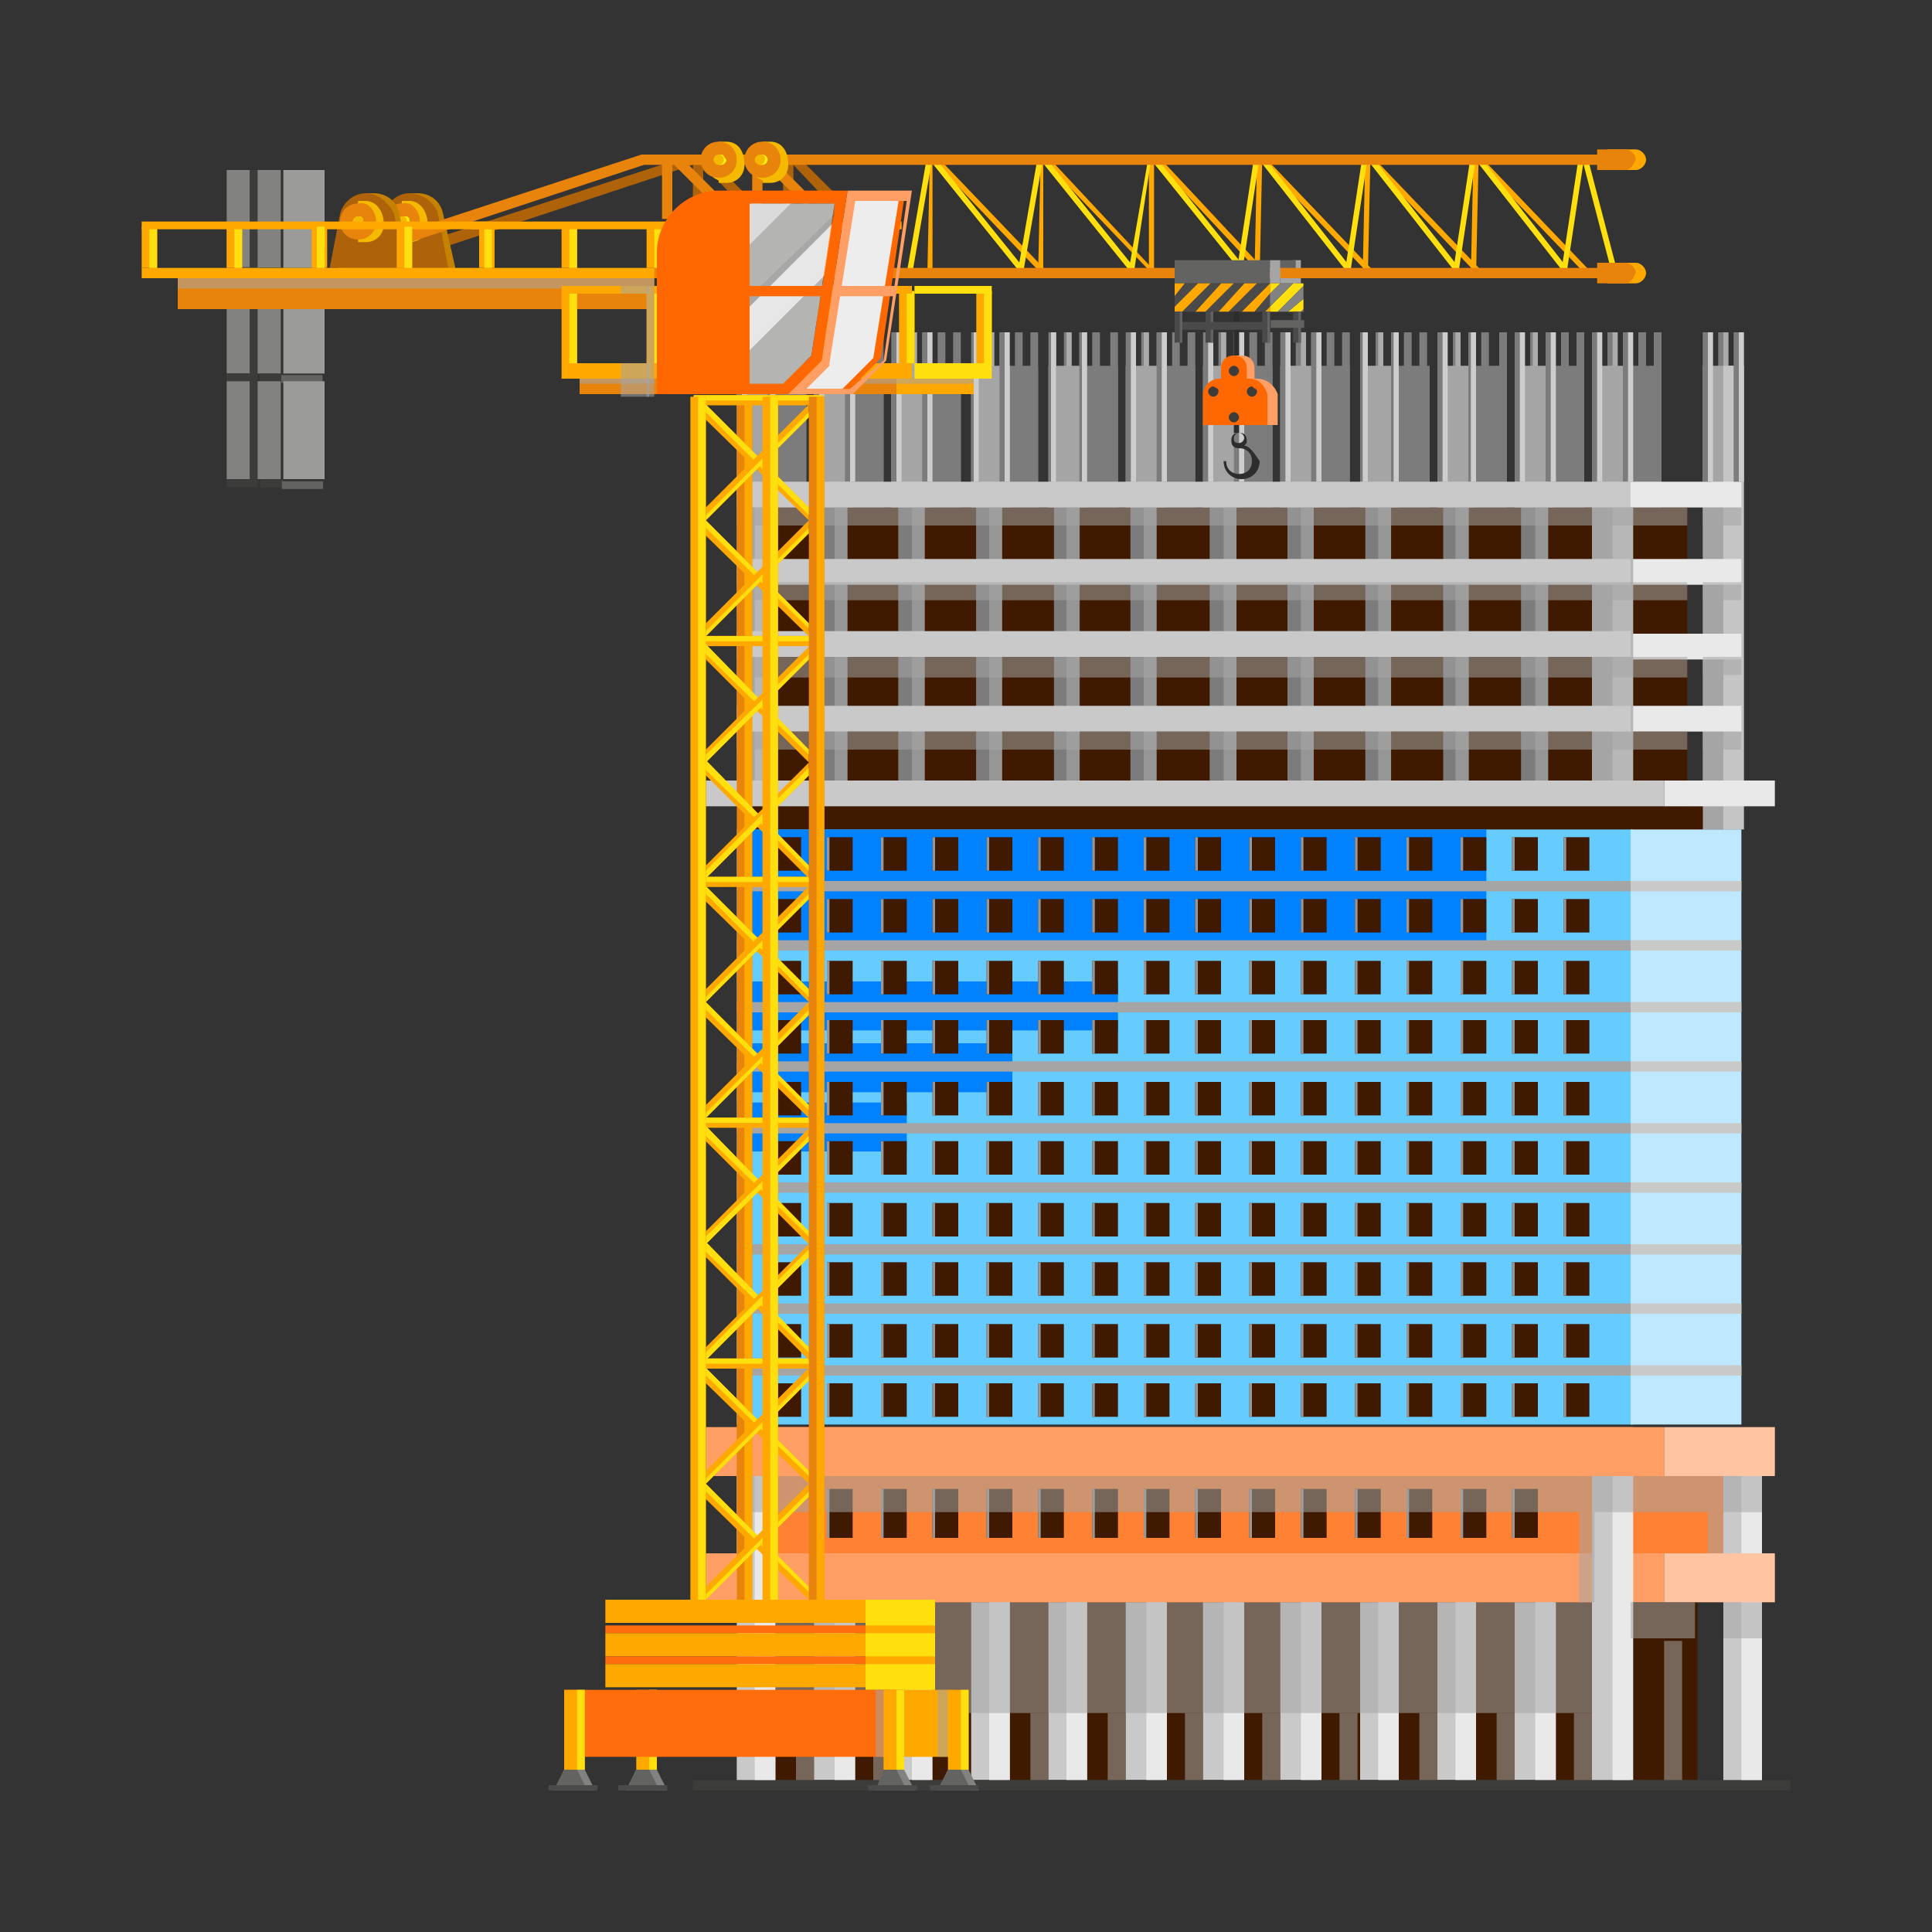 <svg xmlns="http://www.w3.org/2000/svg" xmlns:xlink="http://www.w3.org/1999/xlink" id="Layer_1" x="0px" y="0px" viewBox="0 0 75 75" style="enable-background:new 0 0 75 75;" xml:space="preserve"><rect x="0" y="0" width="75" height="75" fill="#333333" stroke="none"/><style type="text/css">	.st0{fill:#7C7C7D;}	.st1{fill:#ABABAC;}	.st2{fill:#A5A5A6;}	.st3{fill:#C5C5C6;}	.st4{fill:#FF8133;}	.st5{fill:#401A00;}	.st6{fill:#66CCFF;}	.st7{fill:#C9C9CA;}	.st8{fill:#FF9F66;}	.st9{fill:#0081FF;}	.st10{fill:#3C3C3B;}	.st11{fill:#979798;}	.st12{fill:#BDE8FF;}	.st13{fill:#FFC5A3;}	.st14{fill:#E9E9EA;}	.st15{opacity:0.54;fill:#A5A5A6;}	.st16{fill:#B7B7B8;}	.st17{fill:#969697;}	.st18{fill:#CDCDCD;}	.st19{fill:#636362;}	.st20{fill:#FFA800;}	.st21{fill:#FFDF0D;}	.st22{fill:#AE6209;}	.st23{fill:#C58100;}	.st24{fill:#F5BA00;}	.st25{fill:#E8830C;}	.st26{fill:#FBF30D;}	.st27{fill:#FF6D0D;}	.st28{fill:#828281;}	.st29{fill:#4A4A4A;}	.st30{fill:#9B9B9A;}	.st31{fill:#FF6800;}	.st32{fill:#EDEDED;}	.st33{fill:#DBDBDB;}	.st34{opacity:0.33;}	.st35{fill:#FFFFFF;}	.st36{fill:#2D2D2C;}</style><g>	<g>		<g>			<rect x="60.6" y="12.9" class="st0" width="0.3" height="5.8"></rect>			<rect x="60" y="14.2" class="st0" width="1.5" height="16.1"></rect>			<g>				<rect x="60" y="12.9" class="st0" width="0.3" height="5.8"></rect>				<rect x="61.2" y="12.9" class="st0" width="0.3" height="5.8"></rect>			</g>		</g>		<g>			<rect x="63.6" y="12.9" class="st0" width="0.3" height="5.8"></rect>			<rect x="63" y="14.2" class="st0" width="1.5" height="16.1"></rect>			<g>				<rect x="63" y="12.9" class="st0" width="0.3" height="5.8"></rect>				<rect x="64.2" y="12.9" class="st0" width="0.3" height="5.8"></rect>			</g>		</g>		<g>			<rect x="54.5" y="12.9" class="st0" width="0.3" height="5.8"></rect>			<rect x="54" y="14.2" class="st0" width="1.5" height="16.1"></rect>			<g>				<rect x="54" y="12.9" class="st0" width="0.3" height="5.8"></rect>				<rect x="55.1" y="12.9" class="st0" width="0.3" height="5.8"></rect>			</g>		</g>		<g>			<rect x="57.5" y="12.9" class="st0" width="0.3" height="5.8"></rect>			<rect x="57" y="14.2" class="st0" width="1.5" height="16.1"></rect>			<g>				<rect x="57" y="12.9" class="st0" width="0.3" height="5.8"></rect>				<rect x="58.2" y="12.9" class="st0" width="0.3" height="5.8"></rect>			</g>		</g>		<g>			<rect x="48.5" y="12.9" class="st0" width="0.3" height="5.8"></rect>			<rect x="47.9" y="14.2" class="st0" width="1.5" height="16.1"></rect>			<g>				<rect x="47.9" y="12.9" class="st0" width="0.3" height="5.8"></rect>				<rect x="49.1" y="12.9" class="st0" width="0.3" height="5.8"></rect>			</g>		</g>		<g>			<rect x="51.5" y="12.9" class="st0" width="0.3" height="5.8"></rect>			<rect x="50.9" y="14.2" class="st0" width="1.5" height="16.1"></rect>			<g>				<rect x="50.9" y="12.9" class="st0" width="0.3" height="5.8"></rect>				<rect x="52.1" y="12.9" class="st0" width="0.3" height="5.8"></rect>			</g>		</g>		<g>			<rect x="42.4" y="12.9" class="st0" width="0.3" height="5.8"></rect>			<rect x="41.9" y="14.2" class="st0" width="1.5" height="16.1"></rect>			<g>				<rect x="41.9" y="12.9" class="st0" width="0.3" height="5.8"></rect>				<rect x="43.1" y="12.9" class="st0" width="0.3" height="5.8"></rect>			</g>		</g>		<g>			<rect x="45.5" y="12.9" class="st0" width="0.3" height="5.8"></rect>			<rect x="44.9" y="14.2" class="st0" width="1.5" height="16.1"></rect>			<g>				<rect x="44.9" y="12.9" class="st0" width="0.3" height="5.8"></rect>				<rect x="46.1" y="12.9" class="st0" width="0.3" height="5.8"></rect>			</g>		</g>		<g>			<rect x="36.4" y="12.9" class="st0" width="0.3" height="5.8"></rect>			<rect x="35.8" y="14.2" class="st0" width="1.5" height="16.1"></rect>			<g>				<rect x="35.8" y="12.9" class="st0" width="0.3" height="5.8"></rect>				<rect x="37" y="12.9" class="st0" width="0.3" height="5.8"></rect>			</g>		</g>		<g>			<rect x="39.4" y="12.9" class="st0" width="0.3" height="5.8"></rect>			<rect x="38.8" y="14.2" class="st0" width="1.5" height="16.1"></rect>			<g>				<rect x="38.8" y="12.9" class="st0" width="0.3" height="5.8"></rect>				<rect x="40" y="12.9" class="st0" width="0.3" height="5.8"></rect>			</g>		</g>		<g>			<rect x="30.3" y="12.9" class="st0" width="0.3" height="5.8"></rect>			<rect x="29.8" y="14.2" class="st0" width="1.5" height="16.1"></rect>			<g>				<rect x="29.8" y="12.9" class="st0" width="0.3" height="5.8"></rect>				<rect x="31" y="12.9" class="st0" width="0.3" height="5.8"></rect>			</g>		</g>		<g>			<rect x="33.4" y="12.9" class="st0" width="0.3" height="5.8"></rect>			<rect x="32.8" y="14.2" class="st0" width="1.5" height="16.1"></rect>			<g>				<rect x="32.8" y="12.9" class="st0" width="0.3" height="5.8"></rect>				<rect x="34" y="12.9" class="st0" width="0.3" height="5.8"></rect>			</g>		</g>		<rect x="47.3" y="12.9" class="st0" width="0.3" height="5.8"></rect>		<rect x="29.2" y="12.9" class="st0" width="0.3" height="5.8"></rect>		<rect x="32.2" y="12.9" class="st0" width="0.3" height="5.8"></rect>		<rect x="35.2" y="12.9" class="st0" width="0.3" height="5.8"></rect>		<rect x="38.2" y="12.9" class="st0" width="0.3" height="5.8"></rect>		<rect x="41.3" y="12.9" class="st0" width="0.3" height="5.8"></rect>		<rect x="44.3" y="12.9" class="st0" width="0.3" height="5.8"></rect>		<rect x="50.3" y="12.9" class="st0" width="0.3" height="5.8"></rect>		<rect x="53.4" y="12.9" class="st0" width="0.3" height="5.8"></rect>		<rect x="56.4" y="12.9" class="st0" width="0.3" height="5.8"></rect>		<rect x="59.4" y="12.9" class="st0" width="0.3" height="5.8"></rect>		<rect x="62.4" y="12.9" class="st0" width="0.3" height="5.8"></rect>		<rect x="62.6" y="12.9" class="st1" width="0.2" height="5.8"></rect>		<rect x="66.7" y="12.9" class="st0" width="0.3" height="5.8"></rect>		<rect x="66.9" y="12.9" class="st1" width="0.2" height="5.8"></rect>		<rect x="59.5" y="12.9" class="st1" width="0.2" height="5.8"></rect>		<rect x="56.5" y="12.9" class="st1" width="0.2" height="5.8"></rect>		<rect x="53.5" y="12.9" class="st1" width="0.2" height="5.8"></rect>		<rect x="50.5" y="12.9" class="st1" width="0.2" height="5.8"></rect>		<rect x="47.4" y="12.9" class="st1" width="0.2" height="5.8"></rect>		<rect x="44.4" y="12.9" class="st1" width="0.2" height="5.8"></rect>		<rect x="41.4" y="12.9" class="st1" width="0.2" height="5.8"></rect>		<rect x="38.4" y="12.9" class="st1" width="0.2" height="5.8"></rect>		<rect x="35.4" y="12.9" class="st1" width="0.2" height="5.8"></rect>		<rect x="32.4" y="12.9" class="st1" width="0.2" height="5.8"></rect>		<rect x="29.3" y="12.9" class="st1" width="0.2" height="5.8"></rect>		<rect x="66.1" y="14.2" class="st2" width="1.5" height="18"></rect>		<rect x="66.9" y="14.2" class="st3" width="0.8" height="18"></rect>		<rect x="63.3" y="57.3" class="st4" width="4.3" height="3"></rect>		<rect x="30.1" y="19.7" class="st5" width="35.4" height="11.6"></rect>		<rect x="28.6" y="31.3" class="st5" width="37.5" height="1"></rect>					<rect x="26.6" y="24.1" transform="matrix(-1.836970e-16 1 -1 -1.836970e-16 56.95 -7.794)" class="st0" width="11.5" height="1"></rect>					<rect x="29.7" y="24.1" transform="matrix(-1.836970e-16 1 -1 -1.836970e-16 59.971 -10.815)" class="st0" width="11.5" height="1"></rect>					<rect x="32.7" y="24.1" transform="matrix(-1.836970e-16 1 -1 -1.836970e-16 62.993 -13.837)" class="st0" width="11.5" height="1"></rect>					<rect x="35.7" y="24.1" transform="matrix(-1.836970e-16 1 -1 -1.836970e-16 66.015 -16.859)" class="st0" width="11.5" height="1"></rect>					<rect x="38.7" y="24.1" transform="matrix(-1.836970e-16 1 -1 -1.836970e-16 68.983 -19.827)" class="st0" width="11.5" height="1"></rect>					<rect x="41.7" y="24.1" transform="matrix(-1.836970e-16 1 -1 -1.836970e-16 72.059 -22.902)" class="st0" width="11.5" height="1"></rect>					<rect x="44.8" y="24.1" transform="matrix(-1.836970e-16 1 -1 -1.836970e-16 75.08 -25.924)" class="st0" width="11.5" height="1"></rect>					<rect x="47.8" y="24.1" transform="matrix(-1.836970e-16 1 -1 -1.836970e-16 78.102 -28.946)" class="st0" width="11.5" height="1"></rect>					<rect x="50.8" y="24.1" transform="matrix(-1.836970e-16 1 -1 -1.836970e-16 81.124 -31.968)" class="st0" width="11.5" height="1"></rect>					<rect x="53.8" y="24.1" transform="matrix(-1.836970e-16 1 -1 -1.836970e-16 84.146 -34.99)" class="st0" width="11.5" height="1"></rect>		<rect x="28.6" y="32.2" class="st6" width="34.8" height="23.1"></rect>		<rect x="28.6" y="55.4" class="st4" width="34.8" height="6.9"></rect>		<rect x="28.6" y="62.2" class="st5" width="37.3" height="6.9"></rect>		<rect x="31.6" y="62.2" class="st7" width="1.5" height="6.9"></rect>		<rect x="34.6" y="62.2" class="st7" width="1.5" height="6.9"></rect>		<rect x="37.7" y="62.2" class="st7" width="1.5" height="6.9"></rect>		<rect x="40.7" y="62.2" class="st7" width="1.5" height="6.9"></rect>		<rect x="43.7" y="62.2" class="st7" width="1.5" height="6.9"></rect>		<rect x="46.7" y="62.2" class="st7" width="1.5" height="6.9"></rect>		<rect x="49.7" y="62.2" class="st7" width="1.5" height="6.9"></rect>		<rect x="52.8" y="62.2" class="st7" width="1.5" height="6.9"></rect>		<rect x="55.8" y="62.2" class="st7" width="1.5" height="6.9"></rect>		<rect x="58.8" y="62.2" class="st7" width="1.5" height="6.9"></rect>		<rect x="28.6" y="14.2" class="st2" width="1.5" height="16.1"></rect>		<rect x="31.6" y="14.2" class="st2" width="1.5" height="5.5"></rect>		<rect x="34.6" y="14.2" class="st2" width="1.5" height="5.5"></rect>		<rect x="37.7" y="14.2" class="st2" width="1.5" height="5.5"></rect>		<rect x="40.7" y="14.2" class="st2" width="1.5" height="5.5"></rect>		<rect x="43.7" y="14.2" class="st2" width="1.5" height="5.5"></rect>		<rect x="46.7" y="14.2" class="st2" width="1.5" height="5.5"></rect>		<rect x="49.7" y="14.2" class="st2" width="1.5" height="5.5"></rect>		<rect x="52.8" y="14.2" class="st2" width="1.5" height="5.5"></rect>		<rect x="55.8" y="14.2" class="st2" width="1.5" height="5.5"></rect>		<rect x="58.8" y="14.2" class="st2" width="1.5" height="5.5"></rect>		<rect x="61.8" y="14.2" class="st2" width="1.5" height="16.1"></rect>		<rect x="27.4" y="60.3" class="st8" width="37.2" height="1.9"></rect>		<rect x="27.4" y="55.4" class="st8" width="37.2" height="1.9"></rect>		<rect x="28.6" y="42.8" class="st9" width="6.6" height="1.9"></rect>		<rect x="28.6" y="40.5" class="st9" width="10.7" height="1.9"></rect>		<rect x="28.6" y="38.1" class="st9" width="14.8" height="1.9"></rect>		<rect x="28.6" y="32.2" class="st9" width="29.1" height="4.5"></rect>		<rect x="28.6" y="53" class="st2" width="34.8" height="0.4"></rect>		<rect x="26.9" y="69.1" class="st10" width="42.6" height="0.4"></rect>		<rect x="28.6" y="50.6" class="st2" width="34.8" height="0.4"></rect>		<rect x="28.6" y="48.3" class="st2" width="34.8" height="0.4"></rect>		<rect x="28.6" y="45.9" class="st2" width="34.8" height="0.4"></rect>		<rect x="28.6" y="43.6" class="st2" width="34.8" height="0.4"></rect>		<rect x="28.6" y="41.2" class="st2" width="34.8" height="0.4"></rect>		<rect x="28.6" y="38.9" class="st2" width="34.8" height="0.4"></rect>		<rect x="28.6" y="36.5" class="st2" width="34.8" height="0.4"></rect>		<rect x="28.6" y="34.2" class="st2" width="34.8" height="0.4"></rect>		<g>			<g>				<rect x="30.1" y="53.7" class="st5" width="1" height="1.3"></rect>				<rect x="30.1" y="53.7" class="st11" width="0.1" height="1.3"></rect>			</g>			<g>				<rect x="32.1" y="53.7" class="st5" width="1" height="1.3"></rect>				<rect x="32.1" y="53.7" class="st11" width="0.1" height="1.3"></rect>			</g>			<g>				<rect x="34.2" y="53.7" class="st5" width="1" height="1.3"></rect>				<rect x="34.2" y="53.7" class="st11" width="0.1" height="1.3"></rect>			</g>			<g>				<rect x="36.2" y="53.7" class="st5" width="1" height="1.3"></rect>				<rect x="36.2" y="53.7" class="st11" width="0.1" height="1.3"></rect>			</g>			<g>				<rect x="38.3" y="53.7" class="st5" width="1" height="1.3"></rect>				<rect x="38.3" y="53.7" class="st11" width="0.1" height="1.3"></rect>			</g>			<g>				<rect x="40.3" y="53.7" class="st5" width="1" height="1.3"></rect>				<rect x="40.3" y="53.7" class="st11" width="0.1" height="1.3"></rect>			</g>			<g>				<rect x="42.4" y="53.7" class="st5" width="1" height="1.3"></rect>				<rect x="42.4" y="53.7" class="st11" width="0.1" height="1.3"></rect>			</g>			<g>				<rect x="44.4" y="53.7" class="st5" width="1" height="1.3"></rect>				<rect x="44.4" y="53.7" class="st11" width="0.1" height="1.3"></rect>			</g>			<g>				<rect x="46.4" y="53.7" class="st5" width="1" height="1.3"></rect>				<rect x="46.4" y="53.7" class="st11" width="0.1" height="1.3"></rect>			</g>			<g>				<rect x="48.5" y="53.7" class="st5" width="1" height="1.3"></rect>				<rect x="48.5" y="53.7" class="st11" width="0.1" height="1.3"></rect>			</g>			<g>				<rect x="50.5" y="53.7" class="st5" width="1" height="1.3"></rect>				<rect x="50.5" y="53.7" class="st11" width="0.1" height="1.3"></rect>			</g>			<g>				<rect x="52.6" y="53.7" class="st5" width="1" height="1.3"></rect>				<rect x="52.6" y="53.7" class="st11" width="0.1" height="1.3"></rect>			</g>			<g>				<rect x="54.6" y="53.7" class="st5" width="1" height="1.3"></rect>				<rect x="54.6" y="53.7" class="st11" width="0.1" height="1.3"></rect>			</g>			<g>				<rect x="56.7" y="53.7" class="st5" width="1" height="1.3"></rect>				<rect x="56.7" y="53.7" class="st11" width="0.1" height="1.3"></rect>			</g>			<g>				<rect x="58.7" y="53.7" class="st5" width="1" height="1.3"></rect>				<rect x="58.7" y="53.7" class="st11" width="0.1" height="1.3"></rect>			</g>			<g>				<rect x="60.7" y="53.7" class="st5" width="1" height="1.3"></rect>				<rect x="60.7" y="53.7" class="st11" width="0.1" height="1.3"></rect>			</g>		</g>		<g>			<g>				<rect x="32.1" y="57.8" class="st5" width="1" height="1.9"></rect>				<rect x="32.1" y="57.8" class="st11" width="0.1" height="1.9"></rect>			</g>			<g>				<rect x="34.2" y="57.8" class="st5" width="1" height="1.9"></rect>				<rect x="34.2" y="57.8" class="st11" width="0.1" height="1.9"></rect>			</g>			<g>				<rect x="36.2" y="57.8" class="st5" width="1" height="1.9"></rect>				<rect x="36.2" y="57.8" class="st11" width="0.1" height="1.9"></rect>			</g>			<g>				<rect x="38.3" y="57.8" class="st5" width="1" height="1.9"></rect>				<rect x="38.3" y="57.8" class="st11" width="0.1" height="1.9"></rect>			</g>			<g>				<rect x="40.3" y="57.8" class="st5" width="1" height="1.9"></rect>				<rect x="40.3" y="57.8" class="st11" width="0.1" height="1.9"></rect>			</g>			<g>				<rect x="42.4" y="57.8" class="st5" width="1" height="1.9"></rect>				<rect x="42.4" y="57.8" class="st11" width="0.1" height="1.9"></rect>			</g>			<g>				<rect x="44.4" y="57.8" class="st5" width="1" height="1.9"></rect>				<rect x="44.4" y="57.8" class="st11" width="0.1" height="1.9"></rect>			</g>			<g>				<rect x="46.4" y="57.8" class="st5" width="1" height="1.9"></rect>				<rect x="46.4" y="57.8" class="st11" width="0.1" height="1.9"></rect>			</g>			<g>				<rect x="48.5" y="57.8" class="st5" width="1" height="1.9"></rect>				<rect x="48.5" y="57.8" class="st11" width="0.1" height="1.9"></rect>			</g>			<g>				<rect x="50.5" y="57.8" class="st5" width="1" height="1.9"></rect>				<rect x="50.5" y="57.8" class="st11" width="0.1" height="1.9"></rect>			</g>			<g>				<rect x="52.6" y="57.8" class="st5" width="1" height="1.9"></rect>				<rect x="52.6" y="57.8" class="st11" width="0.1" height="1.9"></rect>			</g>			<g>				<rect x="54.6" y="57.8" class="st5" width="1" height="1.9"></rect>				<rect x="54.6" y="57.8" class="st11" width="0.1" height="1.9"></rect>			</g>			<g>				<rect x="56.7" y="57.8" class="st5" width="1" height="1.9"></rect>				<rect x="56.7" y="57.8" class="st11" width="0.1" height="1.9"></rect>			</g>			<g>				<rect x="58.7" y="57.8" class="st5" width="1" height="1.9"></rect>				<rect x="58.7" y="57.8" class="st11" width="0.1" height="1.9"></rect>			</g>		</g>		<g>			<g>				<rect x="30.1" y="51.4" class="st5" width="1" height="1.3"></rect>				<rect x="30.1" y="51.4" class="st11" width="0.1" height="1.3"></rect>			</g>			<g>				<rect x="32.1" y="51.4" class="st5" width="1" height="1.3"></rect>				<rect x="32.1" y="51.4" class="st11" width="0.1" height="1.3"></rect>			</g>			<g>				<rect x="34.2" y="51.4" class="st5" width="1" height="1.3"></rect>				<rect x="34.2" y="51.4" class="st11" width="0.1" height="1.3"></rect>			</g>			<g>				<rect x="36.2" y="51.4" class="st5" width="1" height="1.3"></rect>				<rect x="36.2" y="51.4" class="st11" width="0.1" height="1.3"></rect>			</g>			<g>				<rect x="38.3" y="51.4" class="st5" width="1" height="1.3"></rect>				<rect x="38.3" y="51.4" class="st11" width="0.1" height="1.3"></rect>			</g>			<g>				<rect x="40.3" y="51.4" class="st5" width="1" height="1.3"></rect>				<rect x="40.3" y="51.4" class="st11" width="0.1" height="1.3"></rect>			</g>			<g>				<rect x="42.4" y="51.4" class="st5" width="1" height="1.3"></rect>				<rect x="42.4" y="51.4" class="st11" width="0.1" height="1.3"></rect>			</g>			<g>				<rect x="44.4" y="51.4" class="st5" width="1" height="1.3"></rect>				<rect x="44.4" y="51.4" class="st11" width="0.1" height="1.3"></rect>			</g>			<g>				<rect x="46.4" y="51.4" class="st5" width="1" height="1.3"></rect>				<rect x="46.4" y="51.4" class="st11" width="0.1" height="1.3"></rect>			</g>			<g>				<rect x="48.5" y="51.4" class="st5" width="1" height="1.3"></rect>				<rect x="48.5" y="51.4" class="st11" width="0.1" height="1.3"></rect>			</g>			<g>				<rect x="50.5" y="51.4" class="st5" width="1" height="1.3"></rect>				<rect x="50.5" y="51.4" class="st11" width="0.1" height="1.3"></rect>			</g>			<g>				<rect x="52.6" y="51.4" class="st5" width="1" height="1.3"></rect>				<rect x="52.6" y="51.4" class="st11" width="0.1" height="1.3"></rect>			</g>			<g>				<rect x="54.6" y="51.4" class="st5" width="1" height="1.3"></rect>				<rect x="54.6" y="51.4" class="st11" width="0.1" height="1.3"></rect>			</g>			<g>				<rect x="56.7" y="51.4" class="st5" width="1" height="1.3"></rect>				<rect x="56.7" y="51.4" class="st11" width="0.1" height="1.3"></rect>			</g>			<g>				<rect x="58.7" y="51.4" class="st5" width="1" height="1.3"></rect>				<rect x="58.7" y="51.4" class="st11" width="0.1" height="1.3"></rect>			</g>			<g>				<rect x="60.7" y="51.4" class="st5" width="1" height="1.3"></rect>				<rect x="60.7" y="51.4" class="st11" width="0.1" height="1.3"></rect>			</g>		</g>		<g>			<g>				<rect x="30.1" y="49" class="st5" width="1" height="1.3"></rect>				<rect x="30.1" y="49" class="st11" width="0.1" height="1.3"></rect>			</g>			<g>				<rect x="32.1" y="49" class="st5" width="1" height="1.3"></rect>				<rect x="32.1" y="49" class="st11" width="0.1" height="1.3"></rect>			</g>			<g>				<rect x="34.2" y="49" class="st5" width="1" height="1.3"></rect>				<rect x="34.2" y="49" class="st11" width="0.1" height="1.3"></rect>			</g>			<g>				<rect x="36.2" y="49" class="st5" width="1" height="1.3"></rect>				<rect x="36.2" y="49" class="st11" width="0.1" height="1.3"></rect>			</g>			<g>				<rect x="38.3" y="49" class="st5" width="1" height="1.3"></rect>				<rect x="38.3" y="49" class="st11" width="0.1" height="1.3"></rect>			</g>			<g>				<rect x="40.3" y="49" class="st5" width="1" height="1.3"></rect>				<rect x="40.3" y="49" class="st11" width="0.1" height="1.3"></rect>			</g>			<g>				<rect x="42.4" y="49" class="st5" width="1" height="1.3"></rect>				<rect x="42.4" y="49" class="st11" width="0.1" height="1.3"></rect>			</g>			<g>				<rect x="44.4" y="49" class="st5" width="1" height="1.3"></rect>				<rect x="44.4" y="49" class="st11" width="0.1" height="1.3"></rect>			</g>			<g>				<rect x="46.4" y="49" class="st5" width="1" height="1.3"></rect>				<rect x="46.4" y="49" class="st11" width="0.1" height="1.3"></rect>			</g>			<g>				<rect x="48.5" y="49" class="st5" width="1" height="1.3"></rect>				<rect x="48.5" y="49" class="st11" width="0.1" height="1.3"></rect>			</g>			<g>				<rect x="50.5" y="49" class="st5" width="1" height="1.3"></rect>				<rect x="50.5" y="49" class="st11" width="0.1" height="1.3"></rect>			</g>			<g>				<rect x="52.6" y="49" class="st5" width="1" height="1.3"></rect>				<rect x="52.6" y="49" class="st11" width="0.1" height="1.3"></rect>			</g>			<g>				<rect x="54.6" y="49" class="st5" width="1" height="1.3"></rect>				<rect x="54.6" y="49" class="st11" width="0.1" height="1.3"></rect>			</g>			<g>				<rect x="56.7" y="49" class="st5" width="1" height="1.3"></rect>				<rect x="56.7" y="49" class="st11" width="0.1" height="1.3"></rect>			</g>			<g>				<rect x="58.7" y="49" class="st5" width="1" height="1.3"></rect>				<rect x="58.7" y="49" class="st11" width="0.1" height="1.3"></rect>			</g>			<g>				<rect x="60.7" y="49" class="st5" width="1" height="1.3"></rect>				<rect x="60.7" y="49" class="st11" width="0.1" height="1.3"></rect>			</g>		</g>		<g>			<g>				<rect x="30.1" y="46.7" class="st5" width="1" height="1.3"></rect>				<rect x="30.1" y="46.7" class="st11" width="0.1" height="1.3"></rect>			</g>			<g>				<rect x="32.1" y="46.7" class="st5" width="1" height="1.3"></rect>				<rect x="32.1" y="46.7" class="st11" width="0.1" height="1.3"></rect>			</g>			<g>				<rect x="34.2" y="46.7" class="st5" width="1" height="1.3"></rect>				<rect x="34.2" y="46.7" class="st11" width="0.1" height="1.3"></rect>			</g>			<g>				<rect x="36.2" y="46.7" class="st5" width="1" height="1.3"></rect>				<rect x="36.2" y="46.7" class="st11" width="0.1" height="1.3"></rect>			</g>			<g>				<rect x="38.3" y="46.7" class="st5" width="1" height="1.3"></rect>				<rect x="38.3" y="46.7" class="st11" width="0.1" height="1.3"></rect>			</g>			<g>				<rect x="40.3" y="46.7" class="st5" width="1" height="1.3"></rect>				<rect x="40.3" y="46.7" class="st11" width="0.1" height="1.3"></rect>			</g>			<g>				<rect x="42.4" y="46.7" class="st5" width="1" height="1.3"></rect>				<rect x="42.4" y="46.7" class="st11" width="0.1" height="1.3"></rect>			</g>			<g>				<rect x="44.4" y="46.7" class="st5" width="1" height="1.3"></rect>				<rect x="44.4" y="46.7" class="st11" width="0.1" height="1.3"></rect>			</g>			<g>				<rect x="46.4" y="46.7" class="st5" width="1" height="1.3"></rect>				<rect x="46.4" y="46.7" class="st11" width="0.1" height="1.3"></rect>			</g>			<g>				<rect x="48.5" y="46.7" class="st5" width="1" height="1.3"></rect>				<rect x="48.5" y="46.7" class="st11" width="0.1" height="1.3"></rect>			</g>			<g>				<rect x="50.5" y="46.7" class="st5" width="1" height="1.3"></rect>				<rect x="50.5" y="46.7" class="st11" width="0.1" height="1.3"></rect>			</g>			<g>				<rect x="52.6" y="46.7" class="st5" width="1" height="1.3"></rect>				<rect x="52.6" y="46.7" class="st11" width="0.1" height="1.3"></rect>			</g>			<g>				<rect x="54.6" y="46.7" class="st5" width="1" height="1.3"></rect>				<rect x="54.6" y="46.7" class="st11" width="0.1" height="1.3"></rect>			</g>			<g>				<rect x="56.7" y="46.7" class="st5" width="1" height="1.3"></rect>				<rect x="56.7" y="46.7" class="st11" width="0.1" height="1.3"></rect>			</g>			<g>				<rect x="58.7" y="46.7" class="st5" width="1" height="1.3"></rect>				<rect x="58.7" y="46.7" class="st11" width="0.1" height="1.3"></rect>			</g>			<g>				<rect x="60.7" y="46.7" class="st5" width="1" height="1.3"></rect>				<rect x="60.7" y="46.7" class="st11" width="0.1" height="1.3"></rect>			</g>		</g>		<g>			<g>				<rect x="30.1" y="44.3" class="st5" width="1" height="1.3"></rect>				<rect x="30.1" y="44.3" class="st11" width="0.1" height="1.3"></rect>			</g>			<g>				<rect x="32.1" y="44.3" class="st5" width="1" height="1.3"></rect>				<rect x="32.1" y="44.3" class="st11" width="0.1" height="1.3"></rect>			</g>			<g>				<rect x="34.2" y="44.3" class="st5" width="1" height="1.3"></rect>				<rect x="34.2" y="44.3" class="st11" width="0.1" height="1.3"></rect>			</g>			<g>				<rect x="36.2" y="44.3" class="st5" width="1" height="1.3"></rect>				<rect x="36.2" y="44.3" class="st11" width="0.1" height="1.3"></rect>			</g>			<g>				<rect x="38.3" y="44.3" class="st5" width="1" height="1.3"></rect>				<rect x="38.3" y="44.3" class="st11" width="0.1" height="1.3"></rect>			</g>			<g>				<rect x="40.3" y="44.3" class="st5" width="1" height="1.3"></rect>				<rect x="40.3" y="44.3" class="st11" width="0.1" height="1.3"></rect>			</g>			<g>				<rect x="42.4" y="44.3" class="st5" width="1" height="1.3"></rect>				<rect x="42.4" y="44.3" class="st11" width="0.1" height="1.3"></rect>			</g>			<g>				<rect x="44.4" y="44.3" class="st5" width="1" height="1.3"></rect>				<rect x="44.4" y="44.3" class="st11" width="0.1" height="1.3"></rect>			</g>			<g>				<rect x="46.4" y="44.3" class="st5" width="1" height="1.3"></rect>				<rect x="46.4" y="44.3" class="st11" width="0.1" height="1.3"></rect>			</g>			<g>				<rect x="48.5" y="44.3" class="st5" width="1" height="1.3"></rect>				<rect x="48.5" y="44.3" class="st11" width="0.1" height="1.3"></rect>			</g>			<g>				<rect x="50.5" y="44.3" class="st5" width="1" height="1.3"></rect>				<rect x="50.5" y="44.3" class="st11" width="0.1" height="1.3"></rect>			</g>			<g>				<rect x="52.6" y="44.3" class="st5" width="1" height="1.3"></rect>				<rect x="52.6" y="44.3" class="st11" width="0.1" height="1.3"></rect>			</g>			<g>				<rect x="54.6" y="44.3" class="st5" width="1" height="1.3"></rect>				<rect x="54.6" y="44.3" class="st11" width="0.1" height="1.3"></rect>			</g>			<g>				<rect x="56.7" y="44.3" class="st5" width="1" height="1.3"></rect>				<rect x="56.7" y="44.3" class="st11" width="0.1" height="1.3"></rect>			</g>			<g>				<rect x="58.7" y="44.3" class="st5" width="1" height="1.3"></rect>				<rect x="58.7" y="44.3" class="st11" width="0.1" height="1.3"></rect>			</g>			<g>				<rect x="60.7" y="44.3" class="st5" width="1" height="1.3"></rect>				<rect x="60.7" y="44.3" class="st11" width="0.1" height="1.3"></rect>			</g>		</g>		<g>			<g>				<rect x="30.1" y="42" class="st5" width="1" height="1.3"></rect>				<rect x="30.1" y="42" class="st11" width="0.1" height="1.3"></rect>			</g>			<g>				<rect x="32.1" y="42" class="st5" width="1" height="1.3"></rect>				<rect x="32.1" y="42" class="st11" width="0.1" height="1.3"></rect>			</g>			<g>				<rect x="34.2" y="42" class="st5" width="1" height="1.3"></rect>				<rect x="34.2" y="42" class="st11" width="0.1" height="1.3"></rect>			</g>			<g>				<rect x="36.2" y="42" class="st5" width="1" height="1.3"></rect>				<rect x="36.2" y="42" class="st11" width="0.1" height="1.3"></rect>			</g>			<g>				<rect x="38.3" y="42" class="st5" width="1" height="1.3"></rect>				<rect x="38.3" y="42" class="st11" width="0.1" height="1.3"></rect>			</g>			<g>				<rect x="40.3" y="42" class="st5" width="1" height="1.3"></rect>				<rect x="40.3" y="42" class="st11" width="0.1" height="1.3"></rect>			</g>			<g>				<rect x="42.4" y="42" class="st5" width="1" height="1.3"></rect>				<rect x="42.4" y="42" class="st11" width="0.1" height="1.3"></rect>			</g>			<g>				<rect x="44.4" y="42" class="st5" width="1" height="1.3"></rect>				<rect x="44.4" y="42" class="st11" width="0.1" height="1.3"></rect>			</g>			<g>				<rect x="46.4" y="42" class="st5" width="1" height="1.3"></rect>				<rect x="46.4" y="42" class="st11" width="0.1" height="1.3"></rect>			</g>			<g>				<rect x="48.5" y="42" class="st5" width="1" height="1.3"></rect>				<rect x="48.5" y="42" class="st11" width="0.1" height="1.3"></rect>			</g>			<g>				<rect x="50.5" y="42" class="st5" width="1" height="1.3"></rect>				<rect x="50.5" y="42" class="st11" width="0.1" height="1.3"></rect>			</g>			<g>				<rect x="52.6" y="42" class="st5" width="1" height="1.3"></rect>				<rect x="52.6" y="42" class="st11" width="0.1" height="1.3"></rect>			</g>			<g>				<rect x="54.6" y="42" class="st5" width="1" height="1.3"></rect>				<rect x="54.6" y="42" class="st11" width="0.1" height="1.3"></rect>			</g>			<g>				<rect x="56.7" y="42" class="st5" width="1" height="1.3"></rect>				<rect x="56.7" y="42" class="st11" width="0.1" height="1.3"></rect>			</g>			<g>				<rect x="58.7" y="42" class="st5" width="1" height="1.3"></rect>				<rect x="58.7" y="42" class="st11" width="0.1" height="1.3"></rect>			</g>			<g>				<rect x="60.7" y="42" class="st5" width="1" height="1.3"></rect>				<rect x="60.7" y="42" class="st11" width="0.1" height="1.3"></rect>			</g>		</g>		<g>			<g>				<rect x="30.1" y="39.6" class="st5" width="1" height="1.3"></rect>				<rect x="30.1" y="39.6" class="st11" width="0.1" height="1.3"></rect>			</g>			<g>				<rect x="32.1" y="39.6" class="st5" width="1" height="1.3"></rect>				<rect x="32.1" y="39.6" class="st11" width="0.1" height="1.3"></rect>			</g>			<g>				<rect x="34.2" y="39.6" class="st5" width="1" height="1.3"></rect>				<rect x="34.2" y="39.6" class="st11" width="0.1" height="1.3"></rect>			</g>			<g>				<rect x="36.2" y="39.6" class="st5" width="1" height="1.3"></rect>				<rect x="36.2" y="39.6" class="st11" width="0.1" height="1.3"></rect>			</g>			<g>				<rect x="38.3" y="39.6" class="st5" width="1" height="1.3"></rect>				<rect x="38.3" y="39.6" class="st11" width="0.1" height="1.3"></rect>			</g>			<g>				<rect x="40.3" y="39.6" class="st5" width="1" height="1.3"></rect>				<rect x="40.3" y="39.6" class="st11" width="0.1" height="1.3"></rect>			</g>			<g>				<rect x="42.4" y="39.6" class="st5" width="1" height="1.3"></rect>				<rect x="42.4" y="39.6" class="st11" width="0.1" height="1.3"></rect>			</g>			<g>				<rect x="44.4" y="39.6" class="st5" width="1" height="1.3"></rect>				<rect x="44.4" y="39.6" class="st11" width="0.1" height="1.3"></rect>			</g>			<g>				<rect x="46.4" y="39.6" class="st5" width="1" height="1.3"></rect>				<rect x="46.4" y="39.6" class="st11" width="0.1" height="1.3"></rect>			</g>			<g>				<rect x="48.5" y="39.6" class="st5" width="1" height="1.3"></rect>				<rect x="48.5" y="39.6" class="st11" width="0.1" height="1.3"></rect>			</g>			<g>				<rect x="50.5" y="39.6" class="st5" width="1" height="1.3"></rect>				<rect x="50.5" y="39.6" class="st11" width="0.1" height="1.3"></rect>			</g>			<g>				<rect x="52.6" y="39.6" class="st5" width="1" height="1.3"></rect>				<rect x="52.6" y="39.6" class="st11" width="0.1" height="1.3"></rect>			</g>			<g>				<rect x="54.6" y="39.6" class="st5" width="1" height="1.3"></rect>				<rect x="54.6" y="39.6" class="st11" width="0.1" height="1.3"></rect>			</g>			<g>				<rect x="56.7" y="39.6" class="st5" width="1" height="1.3"></rect>				<rect x="56.7" y="39.6" class="st11" width="0.1" height="1.3"></rect>			</g>			<g>				<rect x="58.7" y="39.6" class="st5" width="1" height="1.3"></rect>				<rect x="58.7" y="39.6" class="st11" width="0.1" height="1.3"></rect>			</g>			<g>				<rect x="60.7" y="39.6" class="st5" width="1" height="1.3"></rect>				<rect x="60.7" y="39.6" class="st11" width="0.1" height="1.3"></rect>			</g>		</g>		<g>			<g>				<rect x="30.1" y="37.3" class="st5" width="1" height="1.3"></rect>				<rect x="30.1" y="37.3" class="st11" width="0.1" height="1.3"></rect>			</g>			<g>				<rect x="32.1" y="37.3" class="st5" width="1" height="1.3"></rect>				<rect x="32.1" y="37.3" class="st11" width="0.1" height="1.3"></rect>			</g>			<g>				<rect x="34.2" y="37.3" class="st5" width="1" height="1.3"></rect>				<rect x="34.2" y="37.3" class="st11" width="0.1" height="1.3"></rect>			</g>			<g>				<rect x="36.2" y="37.3" class="st5" width="1" height="1.3"></rect>				<rect x="36.2" y="37.3" class="st11" width="0.1" height="1.3"></rect>			</g>			<g>				<rect x="38.3" y="37.3" class="st5" width="1" height="1.3"></rect>				<rect x="38.3" y="37.3" class="st11" width="0.1" height="1.3"></rect>			</g>			<g>				<rect x="40.3" y="37.3" class="st5" width="1" height="1.3"></rect>				<rect x="40.3" y="37.3" class="st11" width="0.1" height="1.3"></rect>			</g>			<g>				<rect x="42.4" y="37.3" class="st5" width="1" height="1.3"></rect>				<rect x="42.4" y="37.3" class="st11" width="0.1" height="1.3"></rect>			</g>			<g>				<rect x="44.4" y="37.3" class="st5" width="1" height="1.3"></rect>				<rect x="44.4" y="37.3" class="st11" width="0.1" height="1.3"></rect>			</g>			<g>				<rect x="46.4" y="37.3" class="st5" width="1" height="1.3"></rect>				<rect x="46.4" y="37.3" class="st11" width="0.1" height="1.3"></rect>			</g>			<g>				<rect x="48.5" y="37.3" class="st5" width="1" height="1.3"></rect>				<rect x="48.5" y="37.3" class="st11" width="0.1" height="1.3"></rect>			</g>			<g>				<rect x="50.5" y="37.3" class="st5" width="1" height="1.3"></rect>				<rect x="50.5" y="37.3" class="st11" width="0.1" height="1.3"></rect>			</g>			<g>				<rect x="52.6" y="37.3" class="st5" width="1" height="1.3"></rect>				<rect x="52.6" y="37.3" class="st11" width="0.1" height="1.3"></rect>			</g>			<g>				<rect x="54.6" y="37.3" class="st5" width="1" height="1.3"></rect>				<rect x="54.6" y="37.3" class="st11" width="0.1" height="1.3"></rect>			</g>			<g>				<rect x="56.7" y="37.3" class="st5" width="1" height="1.3"></rect>				<rect x="56.7" y="37.3" class="st11" width="0.1" height="1.3"></rect>			</g>			<g>				<rect x="58.7" y="37.3" class="st5" width="1" height="1.3"></rect>				<rect x="58.7" y="37.3" class="st11" width="0.1" height="1.3"></rect>			</g>			<g>				<rect x="60.7" y="37.3" class="st5" width="1" height="1.3"></rect>				<rect x="60.7" y="37.3" class="st11" width="0.1" height="1.3"></rect>			</g>		</g>		<g>			<g>				<rect x="30.1" y="34.9" class="st5" width="1" height="1.3"></rect>				<rect x="30.1" y="34.9" class="st11" width="0.1" height="1.3"></rect>			</g>			<g>				<rect x="32.1" y="34.9" class="st5" width="1" height="1.3"></rect>				<rect x="32.1" y="34.9" class="st11" width="0.1" height="1.3"></rect>			</g>			<g>				<rect x="34.2" y="34.9" class="st5" width="1" height="1.3"></rect>				<rect x="34.2" y="34.9" class="st11" width="0.1" height="1.3"></rect>			</g>			<g>				<rect x="36.2" y="34.9" class="st5" width="1" height="1.3"></rect>				<rect x="36.2" y="34.9" class="st11" width="0.1" height="1.3"></rect>			</g>			<g>				<rect x="38.3" y="34.9" class="st5" width="1" height="1.3"></rect>				<rect x="38.3" y="34.9" class="st11" width="0.1" height="1.3"></rect>			</g>			<g>				<rect x="40.3" y="34.9" class="st5" width="1" height="1.3"></rect>				<rect x="40.3" y="34.9" class="st11" width="0.1" height="1.3"></rect>			</g>			<g>				<rect x="42.4" y="34.9" class="st5" width="1" height="1.3"></rect>				<rect x="42.4" y="34.9" class="st11" width="0.1" height="1.3"></rect>			</g>			<g>				<rect x="44.4" y="34.9" class="st5" width="1" height="1.3"></rect>				<rect x="44.4" y="34.9" class="st11" width="0.1" height="1.3"></rect>			</g>			<g>				<rect x="46.4" y="34.9" class="st5" width="1" height="1.3"></rect>				<rect x="46.4" y="34.9" class="st11" width="0.1" height="1.3"></rect>			</g>			<g>				<rect x="48.5" y="34.9" class="st5" width="1" height="1.3"></rect>				<rect x="48.5" y="34.9" class="st11" width="0.1" height="1.3"></rect>			</g>			<g>				<rect x="50.5" y="34.9" class="st5" width="1" height="1.3"></rect>				<rect x="50.5" y="34.9" class="st11" width="0.1" height="1.3"></rect>			</g>			<g>				<rect x="52.6" y="34.9" class="st5" width="1" height="1.3"></rect>				<rect x="52.6" y="34.9" class="st11" width="0.1" height="1.3"></rect>			</g>			<g>				<rect x="54.6" y="34.9" class="st5" width="1" height="1.3"></rect>				<rect x="54.6" y="34.9" class="st11" width="0.1" height="1.3"></rect>			</g>			<g>				<rect x="56.7" y="34.9" class="st5" width="1" height="1.3"></rect>				<rect x="56.7" y="34.9" class="st11" width="0.1" height="1.3"></rect>			</g>			<g>				<rect x="58.7" y="34.9" class="st5" width="1" height="1.3"></rect>				<rect x="58.7" y="34.9" class="st11" width="0.1" height="1.3"></rect>			</g>			<g>				<rect x="60.7" y="34.9" class="st5" width="1" height="1.3"></rect>				<rect x="60.7" y="34.9" class="st11" width="0.1" height="1.3"></rect>			</g>		</g>		<g>			<g>				<rect x="30.1" y="32.5" class="st5" width="1" height="1.3"></rect>				<rect x="30.1" y="32.5" class="st11" width="0.1" height="1.3"></rect>			</g>			<g>				<rect x="32.1" y="32.5" class="st5" width="1" height="1.3"></rect>				<rect x="32.1" y="32.5" class="st11" width="0.1" height="1.3"></rect>			</g>			<g>				<rect x="34.2" y="32.5" class="st5" width="1" height="1.3"></rect>				<rect x="34.2" y="32.5" class="st11" width="0.1" height="1.3"></rect>			</g>			<g>				<rect x="36.2" y="32.5" class="st5" width="1" height="1.3"></rect>				<rect x="36.2" y="32.5" class="st11" width="0.1" height="1.3"></rect>			</g>			<g>				<rect x="38.3" y="32.5" class="st5" width="1" height="1.3"></rect>				<rect x="38.3" y="32.5" class="st11" width="0.1" height="1.3"></rect>			</g>			<g>				<rect x="40.3" y="32.5" class="st5" width="1" height="1.3"></rect>				<rect x="40.3" y="32.5" class="st11" width="0.1" height="1.3"></rect>			</g>			<g>				<rect x="42.4" y="32.5" class="st5" width="1" height="1.3"></rect>				<rect x="42.4" y="32.5" class="st11" width="0.1" height="1.3"></rect>			</g>			<g>				<rect x="44.4" y="32.5" class="st5" width="1" height="1.3"></rect>				<rect x="44.4" y="32.5" class="st11" width="0.1" height="1.3"></rect>			</g>			<g>				<rect x="46.4" y="32.5" class="st5" width="1" height="1.3"></rect>				<rect x="46.4" y="32.5" class="st11" width="0.1" height="1.3"></rect>			</g>			<g>				<rect x="48.5" y="32.5" class="st5" width="1" height="1.3"></rect>				<rect x="48.5" y="32.5" class="st11" width="0.1" height="1.3"></rect>			</g>			<g>				<rect x="50.5" y="32.5" class="st5" width="1" height="1.3"></rect>				<rect x="50.5" y="32.5" class="st11" width="0.1" height="1.3"></rect>			</g>			<g>				<rect x="52.6" y="32.5" class="st5" width="1" height="1.3"></rect>				<rect x="52.6" y="32.5" class="st11" width="0.1" height="1.3"></rect>			</g>			<g>				<rect x="54.6" y="32.5" class="st5" width="1" height="1.3"></rect>				<rect x="54.6" y="32.5" class="st11" width="0.1" height="1.3"></rect>			</g>			<g>				<rect x="56.7" y="32.5" class="st5" width="1" height="1.3"></rect>				<rect x="56.7" y="32.5" class="st11" width="0.1" height="1.3"></rect>			</g>			<g>				<rect x="58.7" y="32.5" class="st5" width="1" height="1.3"></rect>				<rect x="58.7" y="32.5" class="st11" width="0.1" height="1.3"></rect>			</g>			<g>				<rect x="60.7" y="32.5" class="st5" width="1" height="1.3"></rect>				<rect x="60.7" y="32.5" class="st11" width="0.1" height="1.3"></rect>			</g>		</g>		<rect x="28.6" y="57.3" class="st7" width="1.5" height="11.8"></rect>		<rect x="61.8" y="57.3" class="st7" width="1.5" height="11.8"></rect>		<rect x="66.9" y="57.3" class="st7" width="1.5" height="11.8"></rect>		<rect x="28.6" y="12.9" class="st0" width="0.3" height="5.8"></rect>		<rect x="29.8" y="12.9" class="st0" width="0.3" height="5.8"></rect>		<g>			<rect x="31.6" y="12.9" class="st0" width="0.3" height="5.8"></rect>			<rect x="32.8" y="12.9" class="st0" width="0.3" height="5.8"></rect>		</g>		<g>			<rect x="34.6" y="12.9" class="st0" width="0.3" height="5.8"></rect>			<rect x="35.8" y="12.9" class="st0" width="0.3" height="5.8"></rect>		</g>		<g>			<rect x="37.7" y="12.9" class="st0" width="0.3" height="5.8"></rect>			<rect x="38.8" y="12.9" class="st0" width="0.3" height="5.8"></rect>		</g>		<g>			<rect x="40.7" y="12.9" class="st0" width="0.3" height="5.8"></rect>			<rect x="41.9" y="12.9" class="st0" width="0.3" height="5.8"></rect>		</g>		<g>			<rect x="43.7" y="12.9" class="st0" width="0.3" height="5.8"></rect>			<rect x="44.9" y="12.9" class="st0" width="0.3" height="5.8"></rect>		</g>		<g>			<rect x="46.7" y="12.9" class="st0" width="0.3" height="5.8"></rect>			<rect x="47.9" y="12.9" class="st0" width="0.3" height="5.8"></rect>		</g>		<g>			<rect x="49.7" y="12.9" class="st0" width="0.3" height="5.8"></rect>			<rect x="50.9" y="12.9" class="st0" width="0.3" height="5.8"></rect>		</g>		<g>			<rect x="52.8" y="12.9" class="st0" width="0.3" height="5.8"></rect>			<rect x="54" y="12.9" class="st0" width="0.3" height="5.8"></rect>		</g>		<g>			<rect x="55.8" y="12.9" class="st0" width="0.3" height="5.8"></rect>			<rect x="57" y="12.9" class="st0" width="0.3" height="5.8"></rect>		</g>		<g>			<rect x="58.8" y="12.9" class="st0" width="0.3" height="5.8"></rect>			<rect x="60" y="12.9" class="st0" width="0.3" height="5.8"></rect>		</g>		<g>			<rect x="61.8" y="12.9" class="st0" width="0.3" height="5.8"></rect>			<rect x="63" y="12.9" class="st0" width="0.3" height="5.8"></rect>		</g>		<rect x="63.3" y="32.2" class="st12" width="4.3" height="23.1"></rect>		<rect x="63.3" y="34.2" class="st7" width="4.3" height="0.4"></rect>		<rect x="63.3" y="36.5" class="st7" width="4.3" height="0.4"></rect>		<rect x="63.3" y="38.9" class="st7" width="4.3" height="0.4"></rect>		<rect x="63.3" y="41.2" class="st7" width="4.3" height="0.4"></rect>		<rect x="63.3" y="43.6" class="st7" width="4.3" height="0.4"></rect>		<rect x="63.3" y="45.9" class="st7" width="4.3" height="0.4"></rect>		<rect x="63.3" y="48.3" class="st7" width="4.3" height="0.4"></rect>		<rect x="63.3" y="50.6" class="st7" width="4.3" height="0.4"></rect>		<rect x="63.3" y="53" class="st7" width="4.3" height="0.4"></rect>		<rect x="64.6" y="55.4" class="st13" width="4.3" height="1.9"></rect>		<rect x="62.6" y="57.3" class="st14" width="0.8" height="11.8"></rect>		<rect x="29.3" y="57.3" class="st14" width="0.8" height="11.8"></rect>		<rect x="59.6" y="62.2" class="st14" width="0.8" height="6.9"></rect>		<rect x="56.5" y="62.2" class="st14" width="0.8" height="6.9"></rect>		<rect x="53.5" y="62.2" class="st14" width="0.8" height="6.9"></rect>		<rect x="50.5" y="62.2" class="st14" width="0.8" height="6.9"></rect>		<rect x="47.5" y="62.2" class="st14" width="0.8" height="6.9"></rect>		<rect x="44.5" y="62.2" class="st14" width="0.8" height="6.9"></rect>		<rect x="41.4" y="62.2" class="st14" width="0.8" height="6.9"></rect>		<rect x="38.4" y="62.2" class="st14" width="0.8" height="6.9"></rect>		<rect x="35.4" y="62.2" class="st14" width="0.8" height="6.9"></rect>		<rect x="32.4" y="62.2" class="st14" width="0.8" height="6.9"></rect>		<rect x="67.6" y="57.3" class="st14" width="0.8" height="11.8"></rect>		<rect x="64.6" y="60.3" class="st13" width="4.3" height="1.9"></rect>		<rect x="30.1" y="62.2" class="st15" width="31.7" height="4.3"></rect>		<rect x="63.3" y="62.2" class="st15" width="2.5" height="1.4"></rect>		<polygon class="st15" points="63.3,57.3 63.3,57.3 28.6,57.3 28.6,58.7 63.3,58.7 63.6,58.7 68.4,58.7 68.4,57.3   "></polygon>		<rect x="66.9" y="62.2" class="st15" width="1.5" height="1.4"></rect>		<rect x="64.6" y="30.3" class="st14" width="4.3" height="1"></rect>		<rect x="63.3" y="27.4" class="st14" width="4.3" height="1"></rect>		<rect x="63.3" y="24.6" class="st14" width="4.3" height="1"></rect>		<rect x="63.3" y="21.7" class="st14" width="4.3" height="1"></rect>		<rect x="63.3" y="18.7" class="st14" width="4.3" height="1"></rect>		<rect x="62.6" y="19.7" class="st16" width="0.8" height="11.5"></rect>		<rect x="29.3" y="19.7" class="st16" width="0.8" height="11.5"></rect>		<rect x="59.6" y="19.7" class="st17" width="0.5" height="11.5"></rect>		<rect x="56.5" y="19.7" class="st17" width="0.5" height="11.5"></rect>		<rect x="53.5" y="19.7" class="st17" width="0.5" height="11.5"></rect>		<rect x="50.5" y="19.7" class="st17" width="0.5" height="11.5"></rect>		<rect x="47.5" y="19.7" class="st17" width="0.5" height="11.5"></rect>		<rect x="44.4" y="19.7" class="st17" width="0.5" height="11.5"></rect>		<rect x="41.4" y="19.7" class="st17" width="0.5" height="11.5"></rect>		<rect x="38.4" y="19.7" class="st17" width="0.5" height="11.5"></rect>		<rect x="35.4" y="19.7" class="st17" width="0.5" height="11.5"></rect>		<rect x="32.4" y="19.7" class="st17" width="0.5" height="11.5"></rect>		<rect x="27.4" y="30.3" class="st7" width="37.2" height="1"></rect>		<rect x="28.6" y="27.4" class="st7" width="34.7" height="1"></rect>		<rect x="28.6" y="24.5" class="st7" width="34.7" height="1"></rect>		<rect x="28.6" y="21.7" class="st7" width="34.7" height="1"></rect>		<rect x="28.6" y="18.7" class="st7" width="34.7" height="1"></rect>		<polygon class="st15" points="60.8,28.4 60.8,28.4 28.6,28.4 28.6,29.1 60.8,29.1 61,29.1 65.5,29.1 65.5,28.4   "></polygon>		<rect x="66.1" y="28.4" class="st15" width="1.5" height="0.7"></rect>		<polygon class="st15" points="60.8,25.5 60.8,25.5 28.6,25.5 28.6,26.3 60.8,26.3 61,26.3 65.5,26.3 65.5,25.5   "></polygon>		<rect x="66.1" y="25.5" class="st15" width="1.5" height="0.7"></rect>		<polygon class="st15" points="60.8,22.6 60.8,22.6 28.6,22.6 28.6,23.3 60.8,23.3 61,23.3 65.5,23.3 65.5,22.6   "></polygon>		<rect x="66.1" y="22.6" class="st15" width="1.5" height="0.7"></rect>		<polygon class="st15" points="60.8,19.7 60.8,19.7 28.6,19.7 28.6,20.4 60.8,20.4 61,20.4 65.5,20.4 65.5,19.7   "></polygon>		<rect x="66.1" y="19.7" class="st15" width="1.5" height="0.7"></rect>		<rect x="63.2" y="12.9" class="st18" width="0.2" height="5.8"></rect>		<rect x="62" y="12.9" class="st18" width="0.2" height="5.8"></rect>		<g>			<rect x="66.1" y="12.9" class="st0" width="0.3" height="5.8"></rect>			<rect x="67.3" y="12.9" class="st0" width="0.3" height="5.8"></rect>		</g>		<rect x="67.5" y="12.9" class="st18" width="0.2" height="5.8"></rect>		<rect x="66.3" y="12.9" class="st18" width="0.2" height="5.8"></rect>		<rect x="60.2" y="12.9" class="st18" width="0.2" height="5.8"></rect>		<rect x="59" y="12.9" class="st18" width="0.2" height="5.8"></rect>		<rect x="57.1" y="12.9" class="st18" width="0.2" height="5.8"></rect>		<rect x="56" y="12.9" class="st18" width="0.2" height="5.8"></rect>		<rect x="54.1" y="12.9" class="st18" width="0.2" height="5.8"></rect>		<rect x="52.9" y="12.9" class="st18" width="0.2" height="5.8"></rect>		<rect x="51.1" y="12.9" class="st18" width="0.2" height="5.8"></rect>		<rect x="49.9" y="12.9" class="st18" width="0.2" height="5.8"></rect>		<rect x="48.1" y="12.9" class="st18" width="0.2" height="5.8"></rect>		<rect x="46.9" y="12.9" class="st18" width="0.2" height="5.8"></rect>		<rect x="45.1" y="12.9" class="st18" width="0.2" height="5.8"></rect>		<rect x="43.9" y="12.9" class="st18" width="0.2" height="5.8"></rect>		<rect x="42" y="12.9" class="st18" width="0.2" height="5.8"></rect>		<rect x="40.8" y="12.9" class="st18" width="0.2" height="5.8"></rect>		<rect x="39" y="12.9" class="st18" width="0.2" height="5.8"></rect>		<rect x="37.8" y="12.9" class="st18" width="0.2" height="5.8"></rect>		<rect x="36" y="12.9" class="st18" width="0.2" height="5.8"></rect>		<rect x="34.8" y="12.9" class="st18" width="0.2" height="5.8"></rect>		<rect x="33" y="12.9" class="st18" width="0.2" height="5.8"></rect>		<rect x="31.8" y="12.9" class="st18" width="0.2" height="5.8"></rect>		<rect x="29.9" y="12.9" class="st18" width="0.2" height="5.8"></rect>		<rect x="28.8" y="12.9" class="st18" width="0.2" height="5.8"></rect>		<rect x="61.3" y="58.7" class="st15" width="0.6" height="3.5"></rect>		<rect x="66.3" y="58.7" class="st15" width="0.6" height="1.6"></rect>		<rect x="30.9" y="66.5" class="st15" width="0.7" height="2.6"></rect>		<rect x="33.9" y="66.5" class="st15" width="0.7" height="2.6"></rect>		<rect x="36.9" y="66.5" class="st15" width="0.7" height="2.6"></rect>		<rect x="40" y="66.5" class="st15" width="0.7" height="2.6"></rect>		<rect x="43" y="66.5" class="st15" width="0.7" height="2.6"></rect>		<rect x="46" y="66.5" class="st15" width="0.7" height="2.6"></rect>		<rect x="49" y="66.5" class="st15" width="0.7" height="2.6"></rect>		<rect x="52" y="66.5" class="st15" width="0.7" height="2.6"></rect>		<rect x="55.1" y="66.5" class="st15" width="0.7" height="2.6"></rect>		<rect x="58.1" y="66.5" class="st15" width="0.7" height="2.6"></rect>		<rect x="61.1" y="66.5" class="st15" width="0.7" height="2.6"></rect>		<rect x="64.6" y="63.7" class="st15" width="0.7" height="5.4"></rect>	</g>	<g>		<rect x="50.2" y="10.1" class="st2" width="0.3" height="0.9"></rect>		<rect x="49.7" y="10.5" class="st2" width="0.6" height="0.5"></rect>		<rect x="49.7" y="10.1" class="st19" width="0.6" height="0.5"></rect>		<g>			<g>				<polygon class="st20" points="40.5,10.7 36.1,6.1 36.3,6 40.7,10.6     "></polygon>				<polygon class="st20" points="36.2,10.7 36.2,6.1 36.1,6 36,10.6     "></polygon>			</g>			<g>				<polygon class="st21" points="39.7,10.7 36,6.1 36.2,6 39.9,10.6     "></polygon>				<polygon class="st21" points="35.4,10.7 36.2,6.1 36,6 35.2,10.6     "></polygon>			</g>			<g>				<polygon class="st20" points="44.8,10.7 40.4,6.1 40.6,6 44.9,10.6     "></polygon>				<polygon class="st20" points="40.5,10.7 40.5,6.1 40.4,6 40.3,10.6     "></polygon>			</g>			<g>				<polygon class="st21" points="44,10.7 40.3,6.1 40.5,6 44.2,10.6     "></polygon>				<polygon class="st21" points="39.7,10.7 40.5,6.1 40.3,6 39.5,10.6     "></polygon>			</g>			<g>				<polygon class="st20" points="49,10.7 44.7,6.1 44.9,6 49.2,10.6     "></polygon>				<polygon class="st20" points="44.8,10.7 44.8,6.1 44.6,6 44.6,10.6     "></polygon>			</g>			<g>				<polygon class="st21" points="48.3,10.7 44.6,6.1 44.8,6 48.5,10.6     "></polygon>				<polygon class="st21" points="44,10.7 44.7,6.1 44.6,6 43.8,10.6     "></polygon>			</g>			<g>				<polygon class="st20" points="53.2,10.7 48.8,6.1 49,6 53.4,10.6     "></polygon>				<polygon class="st20" points="48.9,10.7 49,6.1 48.8,6 48.7,10.6     "></polygon>			</g>			<g>				<polygon class="st21" points="52.4,10.7 48.8,6.1 49,6 52.6,10.6     "></polygon>				<polygon class="st21" points="48.2,10.7 48.9,6.1 48.7,6 48,10.6     "></polygon>			</g>			<g>				<polygon class="st20" points="57.4,10.7 53,6.1 53.2,6 57.6,10.6     "></polygon>				<polygon class="st20" points="53.1,10.7 53.2,6.1 53,6 52.9,10.6     "></polygon>			</g>			<g>				<polygon class="st21" points="56.6,10.7 53,6.1 53.2,6 56.8,10.6     "></polygon>				<polygon class="st21" points="52.4,10.7 53.1,6.1 52.9,6 52.2,10.6     "></polygon>			</g>			<g>				<polygon class="st20" points="61.6,10.7 57.2,6.1 57.4,6 61.8,10.6     "></polygon>				<polygon class="st20" points="57.3,10.7 57.4,6.1 57.2,6 57.1,10.6     "></polygon>			</g>			<g>				<polygon class="st21" points="60.8,10.7 57.2,6.1 57.4,6 61,10.6     "></polygon>				<polygon class="st21" points="56.6,10.7 57.3,6.1 57.1,6 56.4,10.6     "></polygon>			</g>			<polygon class="st21" points="62.6,10.7 61.4,6.1 61.6,6 62.8,10.6    "></polygon>			<polygon class="st21" points="60.8,10.7 61.5,6.1 61.3,6 60.6,10.6    "></polygon>			<polygon class="st22" points="32.7,7.8 31,6.1 30.8,6.3 30.8,6.1 30.4,6.1 30.4,8.5 30.8,8.5 30.8,6.4 32.4,8.1    "></polygon>			<polygon class="st22" points="29.2,7.8 27.5,6.1 27.3,6.3 27.3,6.1 26.9,6.1 26.9,8.5 27.3,8.5 27.3,6.4 28.9,8.1    "></polygon>			<g>				<polygon class="st22" points="15.1,10.3 14.9,9.9 26.9,6 26.9,6.4     "></polygon>			</g>			<g>				<path class="st23" d="M17.2,8.3c-0.1-0.5-0.5-0.8-1-0.8h-0.3l-0.4,0.3c-0.2,0.1-0.3,0.3-0.3,0.6l-0.4,2.1h2.9L17.2,8.3z"></path>				<path class="st22" d="M15.9,7.5L15.9,7.5c-0.5,0-0.9,0.4-1,0.8l-0.4,2.1h2.9L17,8.3C16.9,7.9,16.4,7.5,15.9,7.5z"></path>				<g>					<path class="st24" d="M15.9,7.8h-0.3v0.1c-0.3,0.1-0.5,0.4-0.5,0.7c0,0.3,0.2,0.6,0.5,0.7v0.1h0.3c0.4,0,0.7-0.3,0.7-0.7      C16.6,8.2,16.3,7.8,15.9,7.8z"></path>					<path class="st25" d="M16.3,8.6c0,0.4-0.3,0.7-0.7,0.7c-0.4,0-0.7-0.3-0.7-0.7c0-0.4,0.3-0.7,0.7-0.7C16,7.8,16.3,8.2,16.3,8.6      z"></path>					<path class="st26" d="M15.7,8.4L15.7,8.4L15.7,8.4c-0.1,0-0.2,0.1-0.2,0.2c0,0.1,0.1,0.2,0.1,0.2v0h0.1c0.1,0,0.2-0.1,0.2-0.2      C15.9,8.4,15.8,8.4,15.7,8.4z"></path>					<path class="st24" d="M15.8,8.6c0,0.1-0.1,0.2-0.2,0.2c-0.1,0-0.2-0.1-0.2-0.2c0-0.1,0.1-0.2,0.2-0.2      C15.7,8.4,15.8,8.4,15.8,8.6z"></path>				</g>			</g>			<g>				<polygon class="st25" points="13.2,10.3 13,9.9 24.9,6 25,6.4     "></polygon>			</g>			<g>				<path class="st23" d="M15.5,8.3c-0.1-0.5-0.5-0.8-1-0.8h-0.3l-0.4,0.3c-0.2,0.1-0.3,0.3-0.3,0.6l-0.4,2.1h2.9L15.5,8.3z"></path>				<path class="st22" d="M14.2,7.5L14.2,7.5c-0.5,0-0.9,0.4-1,0.8l-0.4,2.1h2.9l-0.4-2.1C15.1,7.9,14.7,7.5,14.2,7.5z"></path>				<g>					<path class="st24" d="M14.2,7.8h-0.3v0.1c-0.3,0.1-0.5,0.4-0.5,0.7c0,0.3,0.2,0.6,0.5,0.7v0.1h0.3c0.4,0,0.7-0.3,0.7-0.7      C14.9,8.2,14.6,7.8,14.2,7.8z"></path>					<path class="st25" d="M14.6,8.6c0,0.4-0.3,0.7-0.7,0.7c-0.4,0-0.7-0.3-0.7-0.7c0-0.4,0.3-0.7,0.7-0.7      C14.3,7.8,14.6,8.2,14.6,8.6z"></path>					<path class="st26" d="M13.9,8.4L13.9,8.4L13.9,8.4c-0.1,0-0.2,0.1-0.2,0.2c0,0.1,0.1,0.2,0.1,0.2v0h0.1c0.1,0,0.2-0.1,0.2-0.2      C14.1,8.4,14,8.4,13.9,8.4z"></path>					<path class="st24" d="M14.1,8.6c0,0.1-0.1,0.2-0.2,0.2c-0.1,0-0.2-0.1-0.2-0.2c0-0.1,0.1-0.2,0.2-0.2C14,8.4,14.1,8.4,14.1,8.6      z"></path>				</g>			</g>			<g>				<rect x="28.6" y="15.4" class="st25" width="0.6" height="46.7"></rect>				<rect x="28.9" y="15.4" class="st20" width="0.3" height="46.7"></rect>			</g>			<g>									<rect x="29.2" y="50.5" transform="matrix(6.123234e-17 -1 1 6.123234e-17 -23.559 82.33)" class="st20" width="0.4" height="5"></rect>									<rect x="29.3" y="50.4" transform="matrix(6.123234e-17 -1 1 6.123234e-17 -23.469 82.24)" class="st21" width="0.2" height="5"></rect>				<g>					<polygon class="st20" points="31.4,61.6 31.4,62.1 27.1,57.9 27.4,57.6      "></polygon>					<polygon class="st21" points="31.4,61.6 31.4,61.8 27.1,57.6 27.3,57.5      "></polygon>					<polygon class="st20" points="27.4,61.6 27.4,62.1 31.4,58.1 31.4,57.6      "></polygon>					<polygon class="st21" points="27.4,62.1 27.4,61.9 31.4,57.9 31.4,58.1      "></polygon>				</g>				<g>					<polygon class="st20" points="31.4,57.1 31.4,57.6 27.1,53.4 27.4,53.1      "></polygon>					<polygon class="st21" points="31.4,57.1 31.4,57.3 27.1,53.1 27.3,53      "></polygon>					<polygon class="st20" points="27.4,57.1 27.4,57.6 31.4,53.6 31.4,53.1      "></polygon>					<polygon class="st21" points="27.4,57.6 27.4,57.4 31.4,53.4 31.4,53.6      "></polygon>				</g>			</g>			<g>									<rect x="29.2" y="41.1" transform="matrix(6.123234e-17 -1 1 6.123234e-17 -14.21 72.981)" class="st20" width="0.4" height="5"></rect>									<rect x="29.3" y="41" transform="matrix(6.123234e-17 -1 1 6.123234e-17 -14.12 72.891)" class="st21" width="0.2" height="5"></rect>				<g>					<polygon class="st20" points="31.4,52.3 31.4,52.8 27.1,48.5 27.4,48.3      "></polygon>					<polygon class="st21" points="31.4,52.3 31.4,52.5 27.1,48.3 27.3,48.1      "></polygon>					<polygon class="st20" points="27.4,52.3 27.4,52.8 31.4,48.8 31.4,48.3      "></polygon>					<polygon class="st21" points="27.4,52.8 27.4,52.5 31.4,48.5 31.4,48.8      "></polygon>				</g>				<g>					<polygon class="st20" points="31.4,47.8 31.4,48.3 27.1,44 27.4,43.8      "></polygon>					<polygon class="st21" points="31.4,47.8 31.4,48 27.1,43.8 27.3,43.6      "></polygon>					<polygon class="st20" points="27.4,47.8 27.4,48.3 31.4,44.3 31.4,43.8      "></polygon>					<polygon class="st21" points="27.4,48.3 27.4,48 31.4,44.1 31.4,44.3      "></polygon>				</g>			</g>			<g>									<rect x="29.2" y="31.8" transform="matrix(6.123234e-17 -1 1 6.123234e-17 -4.861 63.633)" class="st20" width="0.4" height="5"></rect>									<rect x="29.3" y="31.7" transform="matrix(6.123234e-17 -1 1 6.123234e-17 -4.771 63.542)" class="st21" width="0.2" height="5"></rect>				<g>					<polygon class="st20" points="31.4,42.9 31.4,43.4 27.1,39.2 27.4,38.9      "></polygon>					<polygon class="st21" points="31.4,42.9 31.4,43.1 27.1,38.9 27.3,38.8      "></polygon>					<polygon class="st20" points="27.4,42.9 27.4,43.4 31.4,39.4 31.4,38.9      "></polygon>					<polygon class="st21" points="27.4,43.4 27.4,43.2 31.4,39.2 31.4,39.4      "></polygon>				</g>				<g>					<polygon class="st20" points="31.4,38.4 31.4,38.9 27.1,34.7 27.4,34.4      "></polygon>					<polygon class="st21" points="31.4,38.4 31.4,38.7 27.1,34.4 27.3,34.3      "></polygon>					<polygon class="st20" points="27.4,38.4 27.4,38.9 31.4,34.9 31.4,34.4      "></polygon>					<polygon class="st21" points="27.4,38.9 27.4,38.7 31.4,34.7 31.4,34.9      "></polygon>				</g>			</g>			<g>									<rect x="29.2" y="22.4" transform="matrix(6.123234e-17 -1 1 6.123234e-17 4.488 54.284)" class="st20" width="0.4" height="5"></rect>									<rect x="29.3" y="22.3" transform="matrix(6.123234e-17 -1 1 6.123234e-17 4.578 54.194)" class="st21" width="0.2" height="5"></rect>				<g>					<polygon class="st20" points="31.4,33.6 31.4,34.1 27.1,29.8 27.4,29.6      "></polygon>					<polygon class="st21" points="31.4,33.6 31.4,33.8 27.1,29.6 27.3,29.4      "></polygon>					<polygon class="st20" points="27.4,33.6 27.4,34.1 31.4,30.1 31.4,29.6      "></polygon>					<polygon class="st21" points="27.4,34.1 27.4,33.8 31.4,29.8 31.4,30.1      "></polygon>				</g>				<g>					<polygon class="st20" points="31.4,29.1 31.4,29.6 27.1,25.3 27.4,25.1      "></polygon>					<polygon class="st21" points="31.4,29.1 31.4,29.3 27.1,25.1 27.3,24.9      "></polygon>					<polygon class="st20" points="27.4,29.1 27.4,29.6 31.4,25.6 31.4,25.1      "></polygon>					<polygon class="st21" points="27.4,29.6 27.4,29.3 31.4,25.4 31.4,25.6      "></polygon>				</g>			</g>			<g>									<rect x="29.2" y="13.1" transform="matrix(6.123234e-17 -1 1 6.123234e-17 13.836 44.935)" class="st20" width="0.4" height="5"></rect>									<rect x="29.3" y="13" transform="matrix(6.123234e-17 -1 1 6.123234e-17 13.927 44.845)" class="st21" width="0.2" height="5"></rect>				<g>					<polygon class="st20" points="31.4,24.2 31.4,24.7 27.1,20.5 27.4,20.2      "></polygon>					<polygon class="st21" points="31.4,24.2 31.4,24.4 27.1,20.2 27.3,20.1      "></polygon>					<polygon class="st20" points="27.4,24.2 27.4,24.7 31.4,20.7 31.4,20.2      "></polygon>					<polygon class="st21" points="27.4,24.7 27.4,24.5 31.4,20.5 31.4,20.7      "></polygon>				</g>				<g>					<polygon class="st20" points="31.4,19.7 31.4,20.2 27.1,16 27.4,15.7      "></polygon>					<polygon class="st21" points="31.4,19.7 31.4,20 27.1,15.7 27.3,15.6      "></polygon>					<polygon class="st20" points="27.4,19.7 27.4,20.2 31.4,16.2 31.4,15.7      "></polygon>					<polygon class="st21" points="27.4,20.2 27.4,20 31.4,16 31.4,16.2      "></polygon>				</g>			</g>			<g>				<rect x="31.4" y="15.4" class="st25" width="0.6" height="46.7"></rect>				<rect x="31.7" y="15.4" class="st20" width="0.3" height="46.7"></rect>			</g>			<g>				<rect x="23.5" y="62.1" class="st20" width="10.1" height="0.9"></rect>				<rect x="23.5" y="63.1" class="st27" width="10.1" height="0.3"></rect>				<rect x="23.5" y="63.4" class="st20" width="10.1" height="0.9"></rect>				<rect x="23.5" y="64.3" class="st27" width="10.1" height="0.3"></rect>				<rect x="23.5" y="64.6" class="st20" width="10.1" height="0.9"></rect>				<rect x="34.3" y="65.6" class="st20" width="2.7" height="2.6"></rect>				<rect x="33.6" y="62.1" class="st21" width="2.7" height="3.5"></rect>				<g>					<rect x="24.7" y="65.6" class="st20" width="0.8" height="3.1"></rect>					<rect x="25.2" y="65.6" class="st21" width="0.3" height="3.1"></rect>					<polygon class="st28" points="25.9,69.5 24.3,69.5 24.7,68.7 25.5,68.7      "></polygon>					<polygon class="st19" points="25.6,69.5 24.3,69.5 24.7,68.7 25.2,68.7      "></polygon>					<rect x="24" y="69.3" class="st29" width="1.9" height="0.2"></rect>				</g>				<g>					<rect x="36.8" y="65.6" class="st20" width="0.8" height="3.1"></rect>					<rect x="37.3" y="65.6" class="st21" width="0.3" height="3.1"></rect>					<polygon class="st28" points="38,69.5 36.4,69.5 36.8,68.7 37.6,68.7      "></polygon>					<polygon class="st19" points="37.7,69.5 36.4,69.5 36.8,68.7 37.3,68.7      "></polygon>					<rect x="36.1" y="69.3" class="st29" width="1.9" height="0.2"></rect>				</g>				<rect x="36.4" y="65.6" class="st15" width="0.4" height="2.6"></rect>				<rect x="21.9" y="65.6" class="st27" width="13.2" height="2.6"></rect>				<g>					<rect x="21.9" y="65.6" class="st20" width="0.8" height="3.1"></rect>					<rect x="22.4" y="65.6" class="st21" width="0.3" height="3.1"></rect>					<polygon class="st28" points="23.1,69.5 21.5,69.5 21.9,68.7 22.7,68.7      "></polygon>					<polygon class="st19" points="22.8,69.5 21.5,69.5 21.9,68.7 22.4,68.7      "></polygon>					<rect x="21.3" y="69.3" class="st29" width="1.9" height="0.2"></rect>				</g>				<rect x="34" y="65.6" class="st15" width="0.4" height="2.6"></rect>				<g>					<rect x="34.3" y="65.6" class="st20" width="0.8" height="3.1"></rect>					<rect x="34.8" y="65.6" class="st21" width="0.3" height="3.1"></rect>					<polygon class="st28" points="35.5,69.5 34,69.5 34.3,68.7 35.1,68.7      "></polygon>					<polygon class="st19" points="35.2,69.5 34,69.5 34.3,68.7 34.8,68.7      "></polygon>					<rect x="33.7" y="69.3" class="st29" width="1.9" height="0.2"></rect>				</g>				<rect x="33.6" y="63.1" class="st20" width="2.7" height="0.3"></rect>				<rect x="33.6" y="64.3" class="st20" width="2.7" height="0.3"></rect>			</g>			<g>				<rect x="29.6" y="15.4" class="st20" width="0.6" height="46.7"></rect>				<rect x="29.9" y="15.4" class="st21" width="0.3" height="46.7"></rect>			</g>			<g>				<rect x="26.8" y="15.4" class="st20" width="0.6" height="46.7"></rect>				<rect x="27.1" y="15.4" class="st21" width="0.3" height="46.7"></rect>			</g>			<rect x="25.1" y="10.4" class="st25" width="37.9" height="0.4"></rect>			<rect x="24.9" y="6" class="st25" width="38.1" height="0.4"></rect>			<rect x="25.7" y="6.1" class="st25" width="0.4" height="2.4"></rect>							<rect x="26.9" y="5.8" transform="matrix(0.707 -0.707 0.707 0.707 2.944 21.211)" class="st25" width="0.4" height="2.4"></rect>			<rect x="29.2" y="6.1" class="st25" width="0.4" height="2.4"></rect>							<rect x="30.4" y="5.8" transform="matrix(0.707 -0.707 0.707 0.707 3.971 23.692)" class="st25" width="0.4" height="2.4"></rect>			<g>				<rect x="8.8" y="6.6" class="st28" width="0.9" height="3.8"></rect>				<rect x="9.7" y="6.6" class="st10" width="0.3" height="3.8"></rect>									<rect x="9.2" y="10" transform="matrix(-1.836970e-16 1 -1 -1.836970e-16 19.969 1.172)" class="st10" width="0.3" height="1.2"></rect>				<rect x="8.8" y="10.7" class="st28" width="0.9" height="3.8"></rect>				<rect x="9.7" y="10.7" class="st10" width="0.3" height="3.8"></rect>									<rect x="9.2" y="14.1" transform="matrix(-1.836970e-16 1 -1 -1.836970e-16 24.09 5.293)" class="st10" width="0.3" height="1.2"></rect>				<rect x="8.8" y="14.8" class="st28" width="0.9" height="3.8"></rect>				<rect x="9.7" y="14.8" class="st10" width="0.3" height="3.8"></rect>									<rect x="9.2" y="18.2" transform="matrix(-1.836970e-16 1 -1 -1.836970e-16 28.212 9.415)" class="st10" width="0.3" height="1.2"></rect>				<rect x="10" y="6.6" class="st28" width="0.9" height="3.8"></rect>									<rect x="10.3" y="10.1" transform="matrix(-1.836970e-16 1 -1 -1.836970e-16 21.056 8.411279e-02)" class="st10" width="0.3" height="0.9"></rect>				<rect x="10" y="10.7" class="st28" width="0.9" height="3.8"></rect>									<rect x="10.3" y="14.2" transform="matrix(-1.836970e-16 1 -1 -1.836970e-16 25.178 4.206)" class="st10" width="0.3" height="0.9"></rect>				<rect x="10" y="14.8" class="st28" width="0.9" height="3.8"></rect>									<rect x="10.3" y="18.3" transform="matrix(-1.836970e-16 1 -1 -1.836970e-16 29.3 8.327)" class="st10" width="0.3" height="0.9"></rect>				<g>					<rect x="11" y="6.6" class="st30" width="1.6" height="3.8"></rect>											<rect x="11.6" y="9.8" transform="matrix(-1.836970e-16 1 -1 -1.836970e-16 22.3 -1.16)" class="st19" width="0.3" height="1.6"></rect>					<rect x="11" y="10.7" class="st30" width="1.6" height="3.8"></rect>											<rect x="11.6" y="13.9" transform="matrix(-1.836970e-16 1 -1 -1.836970e-16 26.422 2.962)" class="st19" width="0.3" height="1.6"></rect>					<rect x="11" y="14.8" class="st30" width="1.6" height="3.8"></rect>											<rect x="11.6" y="18" transform="matrix(-1.836970e-16 1 -1 -1.836970e-16 30.543 7.083)" class="st19" width="0.3" height="1.6"></rect>				</g>			</g>			<rect x="6.9" y="10.8" class="st25" width="18.5" height="1.2"></rect>			<rect x="5.5" y="10.4" class="st20" width="19.9" height="0.4"></rect>			<rect x="6.9" y="10.8" class="st15" width="18.5" height="0.4"></rect>			<g>				<g>					<g>						<rect x="5.5" y="8.8" class="st20" width="0.6" height="1.6"></rect>						<rect x="5.8" y="8.8" class="st21" width="0.3" height="1.6"></rect>					</g>					<g>						<rect x="18.6" y="8.8" class="st20" width="0.6" height="1.6"></rect>						<rect x="18.8" y="8.8" class="st21" width="0.3" height="1.6"></rect>					</g>					<g>						<rect x="8.8" y="8.8" class="st20" width="0.6" height="1.6"></rect>						<rect x="9.1" y="8.8" class="st21" width="0.3" height="1.6"></rect>					</g>					<rect x="5.5" y="8.6" class="st20" width="13.6" height="0.3"></rect>					<g>						<rect x="12.1" y="8.8" class="st20" width="0.6" height="1.6"></rect>						<rect x="12.3" y="8.8" class="st21" width="0.3" height="1.6"></rect>					</g>					<g>						<rect x="15.4" y="8.8" class="st20" width="0.6" height="1.6"></rect>						<rect x="15.7" y="8.8" class="st21" width="0.3" height="1.6"></rect>					</g>				</g>				<g>					<g>						<rect x="21.8" y="8.8" class="st20" width="0.6" height="1.6"></rect>						<rect x="22.1" y="8.8" class="st21" width="0.3" height="1.6"></rect>					</g>					<g>						<rect x="25.1" y="8.8" class="st20" width="0.6" height="1.6"></rect>						<rect x="25.4" y="8.8" class="st21" width="0.3" height="1.6"></rect>					</g>					<rect x="18.3" y="8.6" class="st20" width="16.7" height="0.3"></rect>					<g>						<rect x="28.4" y="8.8" class="st20" width="0.6" height="1.6"></rect>						<rect x="28.7" y="8.8" class="st21" width="0.3" height="1.6"></rect>					</g>					<g>						<rect x="31.7" y="8.8" class="st20" width="0.6" height="1.6"></rect>						<rect x="32" y="8.8" class="st21" width="0.3" height="1.6"></rect>					</g>				</g>			</g>			<g>				<rect x="22.5" y="14.7" class="st25" width="12.3" height="0.6"></rect>				<rect x="21.8" y="14.1" class="st20" width="13.6" height="0.6"></rect>				<g>					<rect x="21.8" y="11.3" class="st20" width="0.6" height="2.8"></rect>					<rect x="22.1" y="11.3" class="st21" width="0.3" height="2.8"></rect>				</g>				<g>					<rect x="34.9" y="11.3" class="st20" width="0.6" height="2.8"></rect>					<rect x="35.2" y="11.3" class="st21" width="0.3" height="2.8"></rect>				</g>				<g>					<rect x="37.9" y="11.3" class="st20" width="0.6" height="2.8"></rect>					<rect x="38.2" y="11.3" class="st21" width="0.3" height="2.8"></rect>				</g>				<g>					<rect x="25.1" y="11.3" class="st20" width="0.6" height="2.8"></rect>					<rect x="25.4" y="11.3" class="st21" width="0.3" height="2.8"></rect>				</g>				<rect x="21.8" y="11.1" class="st20" width="13.6" height="0.3"></rect>				<g>					<rect x="28.4" y="11.3" class="st20" width="0.6" height="2.8"></rect>					<rect x="28.7" y="11.3" class="st21" width="0.3" height="2.8"></rect>				</g>				<g>					<rect x="31.7" y="11.3" class="st20" width="0.6" height="2.8"></rect>					<rect x="32" y="11.3" class="st21" width="0.3" height="2.8"></rect>				</g>				<rect x="34.8" y="14.7" class="st20" width="3" height="0.6"></rect>				<rect x="35.5" y="14.1" class="st21" width="3" height="0.6"></rect>				<rect x="35.5" y="11.1" class="st21" width="3" height="0.3"></rect>				<rect x="22.5" y="14.7" class="st15" width="2.9" height="0.2"></rect>				<rect x="33.5" y="14.7" class="st15" width="4.3" height="0.2"></rect>				<path class="st31" d="M28.7,7.4h-0.8c-1.3,0-2.4,1.1-2.4,2.4v5.5h3.3V7.4z"></path>				<polygon class="st31" points="35.1,7.7 33.2,7.7 32.2,14.1 32.2,14.2 32.1,14.2 31.3,15.1 33,15.1 34.2,13.9     "></polygon>				<polygon class="st32" points="34.9,7.7 32.9,7.7 31.9,14.1 31.9,14.2 31.8,14.2 31,15.1 32.7,15.1 33.9,13.9     "></polygon>				<path class="st8" d="M32.9,7.4l-1,6.6l-1.3,1.3h2.5l1.3-1.3l1-6.6H32.9z M31.3,15.1l0.8-0.8l0.1-0.1l0-0.1l1-6.3h2l-0.9,6.2     L33,15.1H31.3z"></path>				<g>					<polygon class="st33" points="32.4,7.9 29.1,7.9 29.1,14.9 30.4,14.9 31.5,13.8      "></polygon>					<path class="st31" d="M28.7,7.4v7.9h1.9l1.3-1.3l1-6.6H28.7z M29.1,14.9V7.9h3.3l-0.9,5.9l-1.1,1.1H29.1z"></path>					<g class="st34">						<polygon class="st33" points="30,7.9 29.1,8.8 29.1,9.5 30.7,7.9       "></polygon>						<polygon class="st33" points="29.1,7.9 29.1,8.8 30,7.9       "></polygon>						<polygon class="st19" points="32.4,7.9 30.7,7.9 29.1,9.5 29.1,11.5 32.4,8.3       "></polygon>						<polygon class="st35" points="32.3,8.7 29.1,11.9 29.1,13.6 32,10.7       "></polygon>						<polygon class="st10" points="32.4,8.3 29.1,11.5 29.1,11.9 32.3,8.7       "></polygon>						<polygon class="st19" points="29.1,13.6 29.1,14.9 30.4,14.9 31.5,13.8 32,10.7       "></polygon>					</g>					<rect x="29.1" y="11.1" class="st31" width="2.9" height="0.4"></rect>				</g>				<rect x="25.1" y="11.1" class="st15" width="0.3" height="4.3"></rect>				<rect x="24.1" y="14.1" class="st15" width="1.1" height="1.3"></rect>				<rect x="24.1" y="11.1" class="st15" width="1.1" height="0.3"></rect>				<rect x="32.4" y="11.1" class="st8" width="2.3" height="0.4"></rect>			</g>			<g>				<path class="st24" d="M28.2,5.5h-0.3v0.1c-0.3,0.1-0.5,0.4-0.5,0.7c0,0.3,0.2,0.6,0.5,0.7v0.1h0.3c0.4,0,0.7-0.3,0.7-0.7     C28.9,5.8,28.6,5.5,28.2,5.5z"></path>				<path class="st25" d="M28.6,6.2c0,0.4-0.3,0.7-0.7,0.7c-0.4,0-0.7-0.3-0.7-0.7c0-0.4,0.3-0.7,0.7-0.7     C28.3,5.5,28.6,5.8,28.6,6.2z"></path>				<path class="st26" d="M28,6L28,6L28,6c-0.1,0-0.2,0.1-0.2,0.2c0,0.1,0.1,0.2,0.1,0.2v0H28c0.1,0,0.2-0.1,0.2-0.2     C28.1,6.1,28.1,6,28,6z"></path>				<circle class="st24" cx="27.9" cy="6.2" r="0.2"></circle>			</g>			<g>				<path class="st24" d="M29.9,5.5h-0.3v0.1c-0.3,0.1-0.5,0.4-0.5,0.7c0,0.3,0.2,0.6,0.5,0.7v0.1h0.3c0.4,0,0.7-0.3,0.7-0.7     C30.6,5.8,30.3,5.5,29.9,5.5z"></path>				<path class="st25" d="M30.3,6.2c0,0.4-0.3,0.7-0.7,0.7c-0.4,0-0.7-0.3-0.7-0.7c0-0.4,0.3-0.7,0.7-0.7C30,5.5,30.3,5.8,30.3,6.2z     "></path>				<path class="st26" d="M29.6,6L29.6,6L29.6,6c-0.1,0-0.2,0.1-0.2,0.2c0,0.1,0.1,0.2,0.1,0.2v0h0.1c0.1,0,0.2-0.1,0.2-0.2     C29.8,6.1,29.7,6,29.6,6z"></path>				<path class="st24" d="M29.7,6.2c0,0.1-0.1,0.2-0.2,0.2c-0.1,0-0.2-0.1-0.2-0.2c0-0.1,0.1-0.2,0.2-0.2C29.7,6,29.7,6.1,29.7,6.2z     "></path>			</g>			<path class="st20" d="M63.5,6.6h-1.1V5.8h1.1c0.2,0,0.4,0.2,0.4,0.4l0,0C63.9,6.4,63.7,6.6,63.5,6.6z"></path>			<path class="st25" d="M63.1,6.6H62V5.8h1.1c0.2,0,0.4,0.2,0.4,0.4l0,0C63.4,6.4,63.3,6.6,63.1,6.6z"></path>			<path class="st20" d="M63.5,11h-1.1v-0.8h1.1c0.2,0,0.4,0.2,0.4,0.4l0,0C63.9,10.8,63.7,11,63.5,11z"></path>			<path class="st25" d="M63.1,11H62v-0.8h1.1c0.2,0,0.4,0.2,0.4,0.4l0,0C63.4,10.8,63.3,11,63.1,11z"></path>		</g>		<rect x="45.6" y="10.1" class="st19" width="3.7" height="0.9"></rect>		<rect x="49.3" y="10.1" class="st2" width="0.4" height="0.9"></rect>		<g>			<polygon class="st20" points="45.6,11 45.6,11.5 46,11    "></polygon>			<polygon class="st20" points="49.1,12.1 49.3,12.1 49.3,11.9    "></polygon>			<polygon class="st20" points="49.3,11 49.3,11 48.2,12.1 48.7,12.1 49.3,11.4    "></polygon>			<polygon class="st20" points="47.4,11 46.4,12.1 46.8,12.1 47.9,11    "></polygon>			<polygon class="st20" points="46.5,11 45.6,11.9 45.6,12.1 45.9,12.1 47,11    "></polygon>			<polygon class="st20" points="48.3,11 47.3,12.1 47.7,12.1 48.8,11    "></polygon>			<polygon class="st21" points="49.7,11 49.3,11 49.3,11.4    "></polygon>			<polygon class="st21" points="50.6,11.6 50,12.1 50.5,12.1 50.6,12    "></polygon>			<polygon class="st21" points="50.6,11 50.2,11 49.3,11.9 49.3,12.1 49.6,12.1 50.6,11.1    "></polygon>			<polygon class="st29" points="46,11 45.6,11.5 45.6,11.9 46.5,11    "></polygon>			<polygon class="st29" points="47,11 45.9,12.1 46.4,12.1 47.4,11    "></polygon>			<polygon class="st29" points="47.9,11 46.8,12.1 47.3,12.1 48.3,11    "></polygon>			<polygon class="st29" points="48.8,11 47.7,12.1 48.2,12.1 49.3,11    "></polygon>			<polygon class="st29" points="49.3,11.4 48.7,12.1 49.1,12.1 49.3,11.9    "></polygon>			<polygon class="st28" points="49.3,11.9 50.2,11 49.7,11 49.3,11.4    "></polygon>			<polygon class="st28" points="50.6,11.1 49.6,12.1 50,12.1 50.6,11.6    "></polygon>			<polygon class="st28" points="50.6,12 50.5,12.1 50.6,12.1    "></polygon>		</g>		<rect x="47.9" y="12.1" class="st36" width="0.2" height="4.7"></rect>		<rect x="45.6" y="12.1" class="st29" width="0.3" height="1.2"></rect>		<rect x="49" y="12.1" class="st29" width="0.3" height="1.2"></rect>		<rect x="50.2" y="12.1" class="st29" width="0.3" height="1.2"></rect>		<rect x="46.8" y="12.1" class="st29" width="0.3" height="1.2"></rect>					<rect x="49.8" y="12" transform="matrix(6.123234e-17 -1 1 6.123234e-17 37.328 62.528)" class="st19" width="0.3" height="1.3"></rect>		<rect x="50.4" y="12.1" class="st19" width="0.1" height="1.2"></rect>		<rect x="47" y="12.1" class="st19" width="0.1" height="1.2"></rect>		<rect x="45.8" y="12.1" class="st19" width="0.1" height="1.2"></rect>					<rect x="47.4" y="10.9" transform="matrix(6.123234e-17 -1 1 6.123234e-17 35.001 60.2)" class="st29" width="0.3" height="3.4"></rect>		<rect x="49.2" y="12.1" class="st19" width="0.1" height="1.2"></rect>		<path class="st8" d="M48.8,14.7h-0.1v-0.4c0-0.3-0.2-0.5-0.5-0.5h-0.3V14c-0.1,0.1-0.1,0.2-0.1,0.3v0.4h-0.1   c-0.3,0-0.6,0.3-0.6,0.6v1.2h2.5v-1.2C49.5,15,49.2,14.7,48.8,14.7z"></path>		<path class="st31" d="M48.5,14.7h-0.1v-0.4c0-0.3-0.2-0.5-0.5-0.5c-0.3,0-0.5,0.2-0.5,0.5v0.4h-0.1c-0.3,0-0.6,0.3-0.6,0.6v1.2   h2.5v-1.2C49.1,15,48.9,14.7,48.5,14.7z"></path>		<path class="st10" d="M48.1,14.4c0,0.1-0.1,0.2-0.2,0.2c-0.1,0-0.2-0.1-0.2-0.2c0-0.1,0.1-0.2,0.2-0.2   C48,14.2,48.1,14.3,48.1,14.4z"></path>		<path class="st10" d="M47.3,15.2c0,0.1-0.1,0.2-0.2,0.2c-0.1,0-0.2-0.1-0.2-0.2c0-0.1,0.1-0.2,0.2-0.2   C47.3,15.1,47.3,15.1,47.3,15.2z"></path>		<path class="st10" d="M48.8,15.2c0,0.1-0.1,0.2-0.2,0.2c-0.1,0-0.2-0.1-0.2-0.2c0-0.1,0.1-0.2,0.2-0.2   C48.7,15.1,48.8,15.1,48.8,15.2z"></path>		<path class="st10" d="M48.1,16.2c0,0.1-0.1,0.2-0.2,0.2c-0.1,0-0.2-0.1-0.2-0.2c0-0.1,0.1-0.2,0.2-0.2C48,16,48.1,16.1,48.1,16.2z   "></path>		<path class="st36" d="M48.3,17.3c0.1-0.1,0.1-0.1,0.1-0.2c0-0.2-0.1-0.3-0.3-0.3c-0.2,0-0.3,0.1-0.3,0.3c0,0.2,0.1,0.3,0.3,0.3   c0.3,0,0.5,0.2,0.5,0.5c0,0.3-0.2,0.5-0.5,0.5c-0.3,0-0.5-0.2-0.5-0.5h-0.1c0,0.4,0.3,0.7,0.7,0.7c0.4,0,0.7-0.3,0.7-0.7   C48.7,17.6,48.5,17.3,48.3,17.3z M47.9,17c0-0.1,0.1-0.2,0.2-0.2c0.1,0,0.2,0.1,0.2,0.2c0,0.1-0.1,0.2-0.2,0.2   C47.9,17.2,47.9,17.1,47.9,17z"></path>	</g></g></svg>